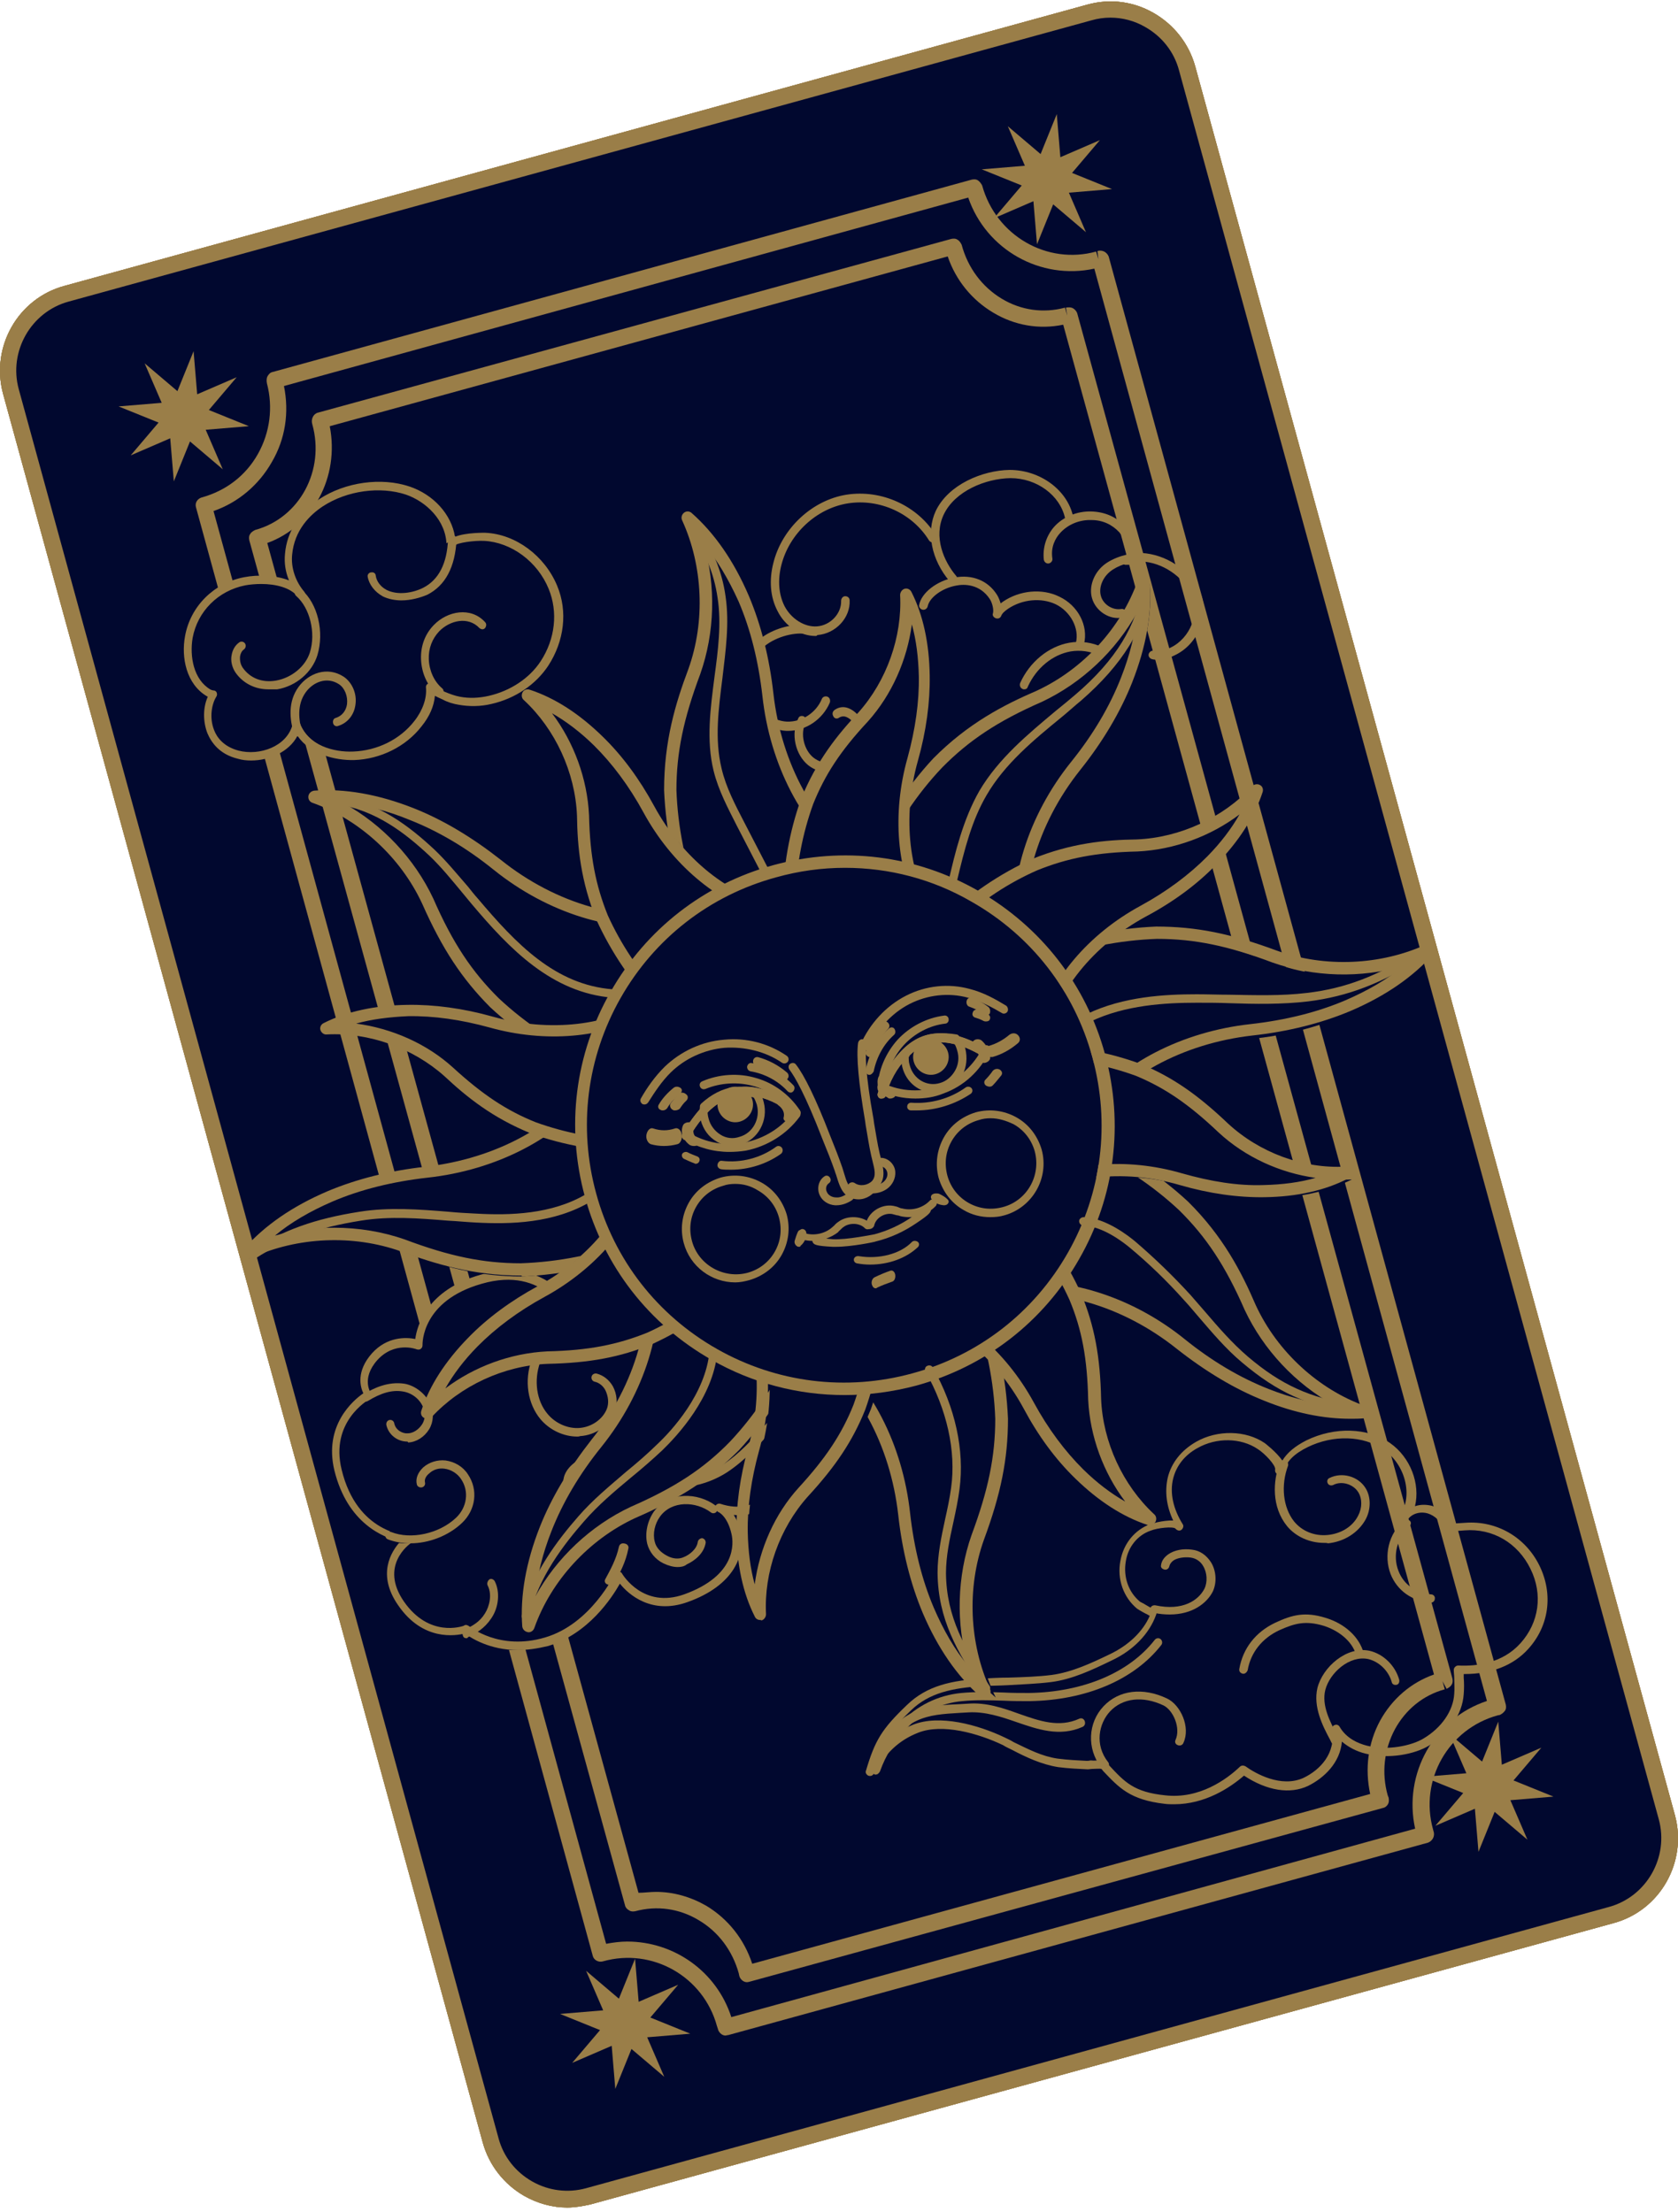 <?xml version="1.0" encoding="UTF-8"?> <svg xmlns="http://www.w3.org/2000/svg" width="283" height="373" viewBox="0 0 283 373" fill="none"><path d="M271.167 322.363L98.813 369.758C91.704 371.727 84.293 367.487 82.327 360.37L1.482 65.624C-0.485 58.507 3.751 51.087 10.859 49.118L183.213 1.723C190.322 -0.246 197.733 3.994 199.699 11.111L280.544 305.857C282.435 313.05 278.276 320.394 271.167 322.363Z" fill="#01082F"></path><path d="M95.665 372.24C93.168 372.24 90.669 371.559 88.398 370.271C84.992 368.301 82.494 365.119 81.434 361.331L0.515 66.387C-1.605 58.508 3.013 50.325 10.885 48.204L183.398 0.777C187.259 -0.284 191.195 0.246 194.601 2.216C198.008 4.186 200.506 7.368 201.565 11.156L282.485 306.1C284.605 313.979 279.987 322.161 272.115 324.283L99.602 371.71C98.239 372.013 96.952 372.24 95.665 372.24ZM187.259 2.974C186.199 2.974 185.139 3.125 184.079 3.428L11.566 50.856C5.208 52.598 1.423 59.265 3.164 65.629L84.084 360.573C84.916 363.679 86.96 366.255 89.761 367.846C92.562 369.437 95.817 369.816 98.845 368.983L271.358 321.555C277.717 319.813 281.501 313.146 279.76 306.782L198.84 11.838C198.008 8.732 195.964 6.156 193.163 4.565C191.346 3.504 189.303 2.974 187.259 2.974Z" fill="#9A7E48"></path><path d="M271.167 322.363L98.813 369.758C91.704 371.727 84.293 367.487 82.327 360.37L1.482 65.624C-0.485 58.507 3.751 51.087 10.859 49.118L183.213 1.723C190.322 -0.246 197.733 3.994 199.699 11.111L280.544 305.857C282.435 313.05 278.276 320.394 271.167 322.363Z" fill="#01082F"></path><path d="M95.665 372.24C93.168 372.24 90.669 371.559 88.398 370.271C84.992 368.301 82.494 365.119 81.434 361.331L0.515 66.387C-1.605 58.508 3.013 50.325 10.885 48.204L183.398 0.777C187.259 -0.284 191.195 0.246 194.601 2.216C198.008 4.186 200.506 7.368 201.565 11.156L282.485 306.1C284.605 313.979 279.987 322.161 272.115 324.283L99.602 371.71C98.239 372.013 96.952 372.24 95.665 372.24ZM187.259 2.974C186.199 2.974 185.139 3.125 184.079 3.428L11.566 50.856C5.208 52.598 1.423 59.265 3.164 65.629L84.084 360.573C84.916 363.679 86.96 366.255 89.761 367.846C92.562 369.437 95.817 369.816 98.845 368.983L271.358 321.555C277.717 319.813 281.501 313.146 279.76 306.782L198.84 11.838C198.008 8.732 195.964 6.156 193.163 4.565C191.346 3.504 189.303 2.974 187.259 2.974Z" fill="#9A7E48"></path><path d="M271.167 322.363L98.813 369.758C91.704 371.727 84.293 367.487 82.327 360.37L1.482 65.624C-0.485 58.507 3.751 51.087 10.859 49.118L183.213 1.723C190.322 -0.246 197.733 3.994 199.699 11.111L280.544 305.857C282.435 313.05 278.276 320.394 271.167 322.363Z" fill="#01082F"></path><path d="M95.665 372.24C93.168 372.24 90.669 371.559 88.398 370.271C84.992 368.301 82.494 365.119 81.434 361.331L0.515 66.387C-1.605 58.508 3.013 50.325 10.885 48.204L183.398 0.777C187.259 -0.284 191.195 0.246 194.601 2.216C198.008 4.186 200.506 7.368 201.565 11.156L282.485 306.1C284.605 313.979 279.987 322.161 272.115 324.283L99.602 371.71C98.239 372.013 96.952 372.24 95.665 372.24ZM187.259 2.974C186.199 2.974 185.139 3.125 184.079 3.428L11.566 50.856C5.208 52.598 1.423 59.265 3.164 65.629L84.084 360.573C84.916 363.679 86.96 366.255 89.761 367.846C92.562 369.437 95.817 369.816 98.845 368.983L271.358 321.555C277.717 319.813 281.501 313.146 279.76 306.782L198.84 11.838C198.008 8.732 195.964 6.156 193.163 4.565C191.346 3.504 189.303 2.974 187.259 2.974Z" fill="#9A7E48"></path><path d="M271.167 322.363L98.813 369.758C91.704 371.727 84.293 367.487 82.327 360.37L1.482 65.624C-0.485 58.507 3.751 51.087 10.859 49.118L183.213 1.723C190.322 -0.246 197.733 3.994 199.699 11.111L280.544 305.857C282.435 313.05 278.276 320.394 271.167 322.363Z" fill="#01082F"></path><path d="M95.665 372.24C93.168 372.24 90.669 371.559 88.398 370.271C84.992 368.301 82.494 365.119 81.434 361.331L0.515 66.387C-1.605 58.508 3.013 50.325 10.885 48.204L183.398 0.777C187.259 -0.284 191.195 0.246 194.601 2.216C198.008 4.186 200.506 7.368 201.565 11.156L282.485 306.1C284.605 313.979 279.987 322.161 272.115 324.283L99.602 371.71C98.239 372.013 96.952 372.24 95.665 372.24ZM187.259 2.974C186.199 2.974 185.139 3.125 184.079 3.428L11.566 50.856C5.208 52.598 1.423 59.265 3.164 65.629L84.084 360.573C84.916 363.679 86.96 366.255 89.761 367.846C92.562 369.437 95.817 369.816 98.845 368.983L271.358 321.555C277.717 319.813 281.501 313.146 279.76 306.782L198.84 11.838C198.008 8.732 195.964 6.156 193.163 4.565C191.346 3.504 189.303 2.974 187.259 2.974Z" fill="#9A7E48"></path><path d="M185.317 44.365C176.202 46.865 166.859 41.485 164.352 32.468C164.352 32.392 164.352 32.316 164.276 32.24L45.85 64.673C45.85 64.748 45.926 64.824 45.926 64.9C48.433 73.993 43.04 83.314 34 85.814C33.924 85.814 101.151 329.813 101.151 329.813C110.342 327.313 119.686 332.617 122.193 341.71C122.269 341.862 122.269 342.013 122.344 342.24L240.846 309.808C240.77 309.657 240.77 309.505 240.694 309.278C238.187 300.185 243.581 290.864 252.62 288.364C252.772 288.364 252.848 288.288 253 288.288L185.773 44.289C185.545 44.289 185.393 44.365 185.317 44.365Z" fill="#01082F"></path><path d="M122.356 343.24C122.129 343.24 121.902 343.165 121.675 343.013C121.372 342.786 121.145 342.482 121.069 342.103L120.918 341.648C118.648 333.307 110.021 328.378 101.696 330.728C100.94 330.956 100.107 330.501 99.956 329.743L33.059 85.567C32.832 84.808 33.286 84.126 33.967 83.898C38.129 82.761 41.459 80.183 43.502 76.543C45.545 72.903 46.075 68.656 45.016 64.637C44.94 64.258 44.94 63.803 45.091 63.5C45.243 63.197 45.545 62.817 45.924 62.742L163.901 30.286C164.28 30.21 164.658 30.21 164.961 30.438C165.264 30.665 165.491 30.968 165.642 31.272C167.988 39.765 176.615 44.694 184.863 42.419L185.242 43.708L185.09 42.343C185.469 42.191 185.923 42.267 186.225 42.419C186.528 42.571 186.831 42.874 186.982 43.253L253.955 287.429C254.03 287.808 254.03 288.187 253.803 288.49C253.576 288.794 253.274 289.021 252.971 289.173L252.593 289.249C244.268 291.524 239.349 300.168 241.695 308.51L241.771 308.813C241.922 309.192 241.847 309.647 241.695 309.951C241.544 310.254 241.241 310.557 240.863 310.709L122.81 343.165C122.583 343.165 122.507 343.24 122.356 343.24ZM105.783 327.392C113.653 327.392 120.842 332.397 123.34 340.131L238.668 308.358C236.625 299.107 241.847 289.78 250.776 286.822L184.561 45.3C175.48 47.272 166.323 42.115 163.296 33.319L47.891 65.092C48.799 69.566 48.118 74.04 45.848 77.908C43.654 81.775 40.172 84.733 36.01 86.173L102.226 327.771C103.437 327.543 104.648 327.392 105.783 327.392Z" fill="#9A7E48"></path><path d="M179.412 52.823C171.236 55.094 162.682 49.946 160.335 41.392C160.335 41.316 160.335 41.24 160.26 41.24L53.522 70.537C53.522 70.613 53.598 70.689 53.598 70.689C55.945 79.243 51.176 88.025 43 90.22C42.924 90.22 106.134 320.355 106.134 320.355C114.385 318.084 122.939 323.232 125.286 331.786C125.362 331.938 125.362 332.089 125.438 332.24L232.175 302.944C232.099 302.792 232.099 302.641 232.023 302.489C229.677 293.935 234.446 285.154 242.622 282.958C242.773 282.958 242.849 282.883 243 282.883L179.79 52.747C179.639 52.747 179.488 52.747 179.412 52.823Z" fill="#01082F"></path><path d="M125.953 334.24C125.726 334.24 125.498 334.165 125.271 334.013C124.968 333.786 124.74 333.483 124.664 333.104L124.589 332.726C123.528 328.939 121.178 325.757 117.843 323.788C114.583 321.819 110.794 321.289 107.155 322.273C106.776 322.349 106.397 322.349 106.094 322.122C105.791 321.97 105.488 321.667 105.412 321.289L42.045 91.109C41.969 90.73 41.969 90.351 42.197 90.048C42.349 89.745 42.728 89.518 43.031 89.367C50.535 87.322 54.855 79.293 52.657 71.492C52.43 70.734 52.809 69.825 53.566 69.598L160.441 40.286C160.82 40.21 161.199 40.21 161.502 40.437C161.805 40.589 162.032 40.968 162.184 41.27C163.245 45.209 165.671 48.39 168.93 50.359C172.189 52.329 175.979 52.859 179.617 51.874L179.996 53.238L179.769 51.874C180.148 51.799 180.603 51.798 180.906 51.95C181.209 52.102 181.512 52.404 181.664 52.783L244.955 283.039C245.03 283.418 245.03 283.796 244.803 284.099C244.651 284.402 244.273 284.629 243.969 284.781L243.287 283.493L243.666 284.857C240.028 285.841 237.072 288.265 235.253 291.598C233.434 295.006 232.979 298.945 234.04 302.732L234.191 303.111C234.267 303.489 234.267 303.868 234.116 304.171C233.964 304.474 233.661 304.777 233.282 304.853L126.408 334.165C126.18 334.24 126.029 334.24 125.953 334.24ZM110.642 319.016C113.598 319.016 116.478 319.849 119.131 321.364C122.769 323.561 125.498 326.969 126.863 331.135L231.084 302.505C230.174 298.263 230.705 293.946 232.751 290.159C234.798 286.447 237.981 283.721 241.847 282.357L179.314 54.752C175.297 55.586 171.128 54.904 167.49 52.707C163.927 50.587 161.199 47.254 159.834 43.24L55.613 71.87C57.281 80.429 52.809 88.761 45.077 91.563L107.686 319.168C108.595 319.168 109.657 319.016 110.642 319.016Z" fill="#9A7E48"></path><path d="M187.544 31.885L180.803 29.159L185.499 23.632L178.834 26.509L178.228 19.241L175.501 25.979L169.972 21.285L172.85 27.948L165.579 28.554L172.32 31.279L167.624 36.807L174.289 33.929L174.895 41.198L177.622 34.459L183.151 39.154L180.273 32.491L187.544 31.885ZM41.966 71.863L35.224 69.138L39.92 63.61L33.255 66.487L32.649 59.219L29.922 65.957L24.393 61.263L27.271 67.926L20 68.532L26.741 71.257L22.045 76.785L28.71 73.908L29.317 81.176L32.043 74.438L37.572 79.132L34.694 72.469L41.966 71.863ZM262 302.949L255.259 300.223L259.955 294.696L253.29 297.573L252.684 290.305L249.957 297.043L244.428 292.349L247.306 299.012L240.034 299.618L246.776 302.344L242.079 307.871L248.745 304.994L249.351 312.262L252.078 305.524L257.607 310.218L254.729 303.555L262 302.949ZM116.421 342.927L109.68 340.202L114.376 334.674L107.711 337.552L107.105 330.283L104.378 337.022L98.849 332.327L101.727 338.99L94.456 339.596L101.197 342.322L96.501 347.849L103.166 344.972L103.772 352.24L106.499 345.502L112.028 350.196L109.15 343.533L116.421 342.927Z" fill="#9A7E48"></path><path d="M137.546 107.24C134.974 107.24 132.403 105.621 131.117 103C129.907 100.687 129.68 97.834 130.436 94.905C131.873 89.122 136.941 84.342 142.764 83.417C148.664 82.492 154.79 85.267 157.891 90.356C158.118 90.741 157.966 91.127 157.664 91.358C157.286 91.589 156.908 91.435 156.681 91.127C153.882 86.578 148.361 84.034 142.991 84.882C137.697 85.73 133.159 89.97 131.798 95.213C131.117 97.834 131.344 100.302 132.327 102.229C133.462 104.388 135.731 105.776 137.773 105.621C140.042 105.467 141.932 103.463 141.857 101.304C141.857 100.918 142.159 100.533 142.538 100.533C142.991 100.533 143.294 100.841 143.294 101.227C143.445 104.157 140.949 106.855 137.848 107.086C137.773 107.24 137.621 107.24 137.546 107.24Z" fill="#9A7E48"></path><path d="M132.924 123.24C132.85 123.24 132.7 123.24 132.625 123.24C129.639 123.085 126.802 120.985 125.607 118.029C124.487 115.15 124.935 111.728 126.802 109.16C128.37 106.982 131.356 105.738 133.895 105.427C134.119 105.271 134.343 105.193 134.567 105.271C134.642 105.271 134.791 105.271 134.865 105.271C135.388 105.349 135.612 105.349 135.836 105.504C136.06 105.738 136.135 106.049 135.985 106.36C135.836 106.671 135.612 106.827 135.314 106.827C135.239 106.827 135.09 106.827 135.015 106.827C132.626 106.827 129.415 107.994 127.922 110.016C126.354 112.117 125.98 114.995 126.951 117.406C127.922 119.818 130.236 121.529 132.7 121.685C135.239 121.762 137.628 120.207 138.599 117.873C138.748 117.484 139.196 117.328 139.569 117.484C139.943 117.64 140.092 118.106 139.943 118.495C138.748 121.296 135.911 123.24 132.924 123.24Z" fill="#9A7E48"></path><path d="M160.686 98.24C160.46 98.24 160.309 98.168 160.158 98.022C157.064 94.382 156.159 89.723 157.819 86.156C159.932 81.716 165.667 79.313 170.27 79.24C175.401 79.24 180.005 82.589 180.986 87.103C181.061 87.466 180.834 87.831 180.457 87.903C180.08 87.976 179.703 87.758 179.627 87.394C178.797 83.535 174.873 80.624 170.421 80.624C166.195 80.696 161.064 82.808 159.177 86.739C157.366 90.524 159.177 94.673 161.29 97.148C161.517 97.44 161.516 97.876 161.215 98.168C160.988 98.168 160.837 98.24 160.686 98.24Z" fill="#9A7E48"></path><path d="M139.863 130.24C138.556 130.24 137.321 129.837 136.303 129.031C134.124 127.257 133.325 123.708 134.632 121.128C134.778 120.724 135.214 120.644 135.577 120.805C135.94 121.047 136.013 121.45 135.868 121.853C134.923 123.708 135.577 126.45 137.175 127.74C138.992 129.192 141.898 128.95 143.423 127.095C144.368 126.047 145.022 124.192 144.368 122.579C144.005 121.773 143.351 121.128 142.697 120.886C142.261 120.724 141.825 120.805 141.462 121.047C141.099 121.289 140.663 121.128 140.517 120.724C140.299 120.321 140.445 119.918 140.808 119.676C141.534 119.192 142.334 119.111 143.133 119.434C144.15 119.837 145.094 120.805 145.603 122.015C146.547 124.273 145.676 126.773 144.368 128.224C143.205 129.595 141.534 130.24 139.863 130.24Z" fill="#9A7E48"></path><path d="M190.212 95.24C190.06 95.24 189.909 95.24 189.757 95.24C189.378 95.164 189.075 94.783 189.151 94.402C189.227 94.021 189.606 93.716 189.984 93.792C190.363 93.868 190.515 93.792 190.515 93.792C190.893 93.335 189.606 90.743 188.772 89.751C187.56 88.455 185.97 87.693 184.076 87.693C182.031 87.617 180.061 88.455 178.774 89.904C178.016 90.743 177.183 92.191 177.486 94.173C177.562 94.554 177.259 94.936 176.88 95.012C176.501 95.088 176.123 94.783 176.047 94.402C175.82 92.42 176.426 90.438 177.713 88.913C179.228 87.159 181.652 86.168 184.076 86.245C186.349 86.321 188.318 87.159 189.833 88.837C190.212 89.218 192.711 92.801 191.802 94.478C191.575 94.707 191.121 95.24 190.212 95.24Z" fill="#9A7E48"></path><path d="M195.221 111.24C194.905 111.24 194.668 111.24 194.353 111.165C193.958 111.089 193.642 110.711 193.721 110.333C193.8 109.955 194.195 109.653 194.589 109.728C195.694 109.879 196.72 109.577 197.43 109.199C200.744 107.611 202.4 103.377 200.98 100.277C199.481 97.177 196.009 94.833 192.538 94.682C190.723 94.606 188.435 95.362 187.172 96.421C185.91 97.479 185.279 99.143 185.673 100.504C186.068 101.94 187.646 102.923 189.066 102.697C189.461 102.621 189.855 102.848 189.934 103.301C190.013 103.679 189.776 104.058 189.303 104.133C187.172 104.587 184.805 103.075 184.174 100.882C183.622 98.992 184.411 96.723 186.147 95.287C187.725 94.001 190.486 93.17 192.538 93.245C196.641 93.472 200.507 96.043 202.322 99.672C204.136 103.528 202.164 108.594 198.14 110.484C197.114 111.014 196.167 111.24 195.221 111.24Z" fill="#9A7E48"></path><path d="M182.14 109.24C182.064 109.24 182.063 109.24 181.987 109.24C181.608 109.169 181.38 108.812 181.456 108.384C182.063 105.957 180.544 103.102 178.036 101.888C175.605 100.746 172.413 101.032 169.982 102.673C169.374 103.102 168.994 103.459 168.842 103.887C168.69 104.244 168.31 104.386 167.93 104.244C167.55 104.101 167.322 103.744 167.474 103.387C167.626 102.745 167.322 101.603 166.942 101.032C165.27 98.462 162.611 98.462 161.243 98.747C158.887 99.176 156.76 100.746 156.456 102.245C156.38 102.602 156 102.887 155.62 102.816C155.24 102.745 154.936 102.388 155.012 102.031C155.392 99.961 157.975 97.962 160.939 97.391C163.978 96.82 166.638 97.891 168.158 100.318C168.386 100.675 168.614 101.246 168.766 101.745C168.842 101.674 168.994 101.603 169.146 101.46C171.957 99.532 175.757 99.175 178.644 100.603C181.836 102.102 183.583 105.529 182.823 108.598C182.747 109.026 182.444 109.24 182.14 109.24Z" fill="#9A7E48"></path><path d="M172.743 116.24C172.666 116.24 172.514 116.24 172.438 116.163C172.058 116.009 171.906 115.547 172.058 115.162C173.655 111.617 176.848 108.998 180.346 108.381C184.224 107.688 188.254 109.614 189.927 112.927C190.079 113.313 190.003 113.775 189.622 113.929C189.242 114.083 188.786 114.006 188.634 113.621C187.265 110.847 183.844 109.306 180.574 109.845C177.533 110.385 174.796 112.619 173.351 115.778C173.275 116.086 173.047 116.24 172.743 116.24Z" fill="#9A7E48"></path><path d="M73.339 115.558C73.566 117.766 72.581 119.973 71.217 121.724C68.64 124.997 64.471 127.053 60.303 127.129C56.968 127.205 52.193 125.987 50.601 122.029C49.54 126.139 44.462 127.966 40.597 126.977C34.988 125.606 34.609 119.517 36.352 116.776C36.049 116.776 35.822 116.624 35.594 116.472C32.411 114.645 31.577 110.382 32.184 106.956C33.017 102.084 36.883 98.43 41.658 97.517C44.614 96.908 49.161 97.136 51.435 99.648C49.767 97.821 48.934 95.309 49.161 92.873C49.995 83.662 61.591 79.399 69.398 81.987C73.339 83.281 76.75 86.935 76.75 91.35C76.75 89.98 81.6 89.828 82.434 89.904C87.512 90.132 92.059 93.787 94.03 98.506C95.773 102.769 95.091 107.641 92.59 111.447C90.544 114.645 87.057 116.776 83.419 117.613C81.676 117.994 79.933 118.07 78.19 117.766C77.28 117.613 76.371 117.309 75.537 116.928C75.234 116.852 73.415 116.015 73.339 115.558Z" fill="#01082F"></path><path d="M42.346 128.24C41.593 128.24 40.841 128.165 40.089 127.937C37.003 127.18 35.649 125.211 34.971 123.62C34.219 121.651 34.219 119.303 35.047 117.485C34.971 117.485 34.971 117.409 34.896 117.409C31.435 115.364 30.532 110.895 31.209 107.26C32.112 102.261 36.025 98.322 41.142 97.337C43.475 96.883 46.41 96.959 48.742 97.868C48.14 96.428 47.914 94.914 48.065 93.399C48.366 89.687 50.473 86.43 53.859 84.158C58.224 81.28 64.319 80.447 69.06 82.037C73.123 83.401 76.133 86.733 76.735 90.52C78.541 89.763 81.853 89.839 81.853 89.839C86.969 90.066 91.861 93.702 93.968 98.776C95.774 103.094 95.172 108.093 92.463 112.259C90.356 115.44 86.894 117.788 82.906 118.697C81.025 119.151 79.143 119.151 77.413 118.848C76.434 118.697 75.456 118.394 74.628 117.939C74.102 117.712 73.65 117.485 73.349 117.333C73.199 119.076 72.446 120.818 71.092 122.484C68.458 125.892 64.168 128.013 59.729 128.165C56.493 128.24 52.279 127.18 50.172 124.075C48.742 126.801 45.431 128.24 42.346 128.24ZM44.077 98.474C43.174 98.474 42.196 98.549 41.368 98.701C36.777 99.61 33.316 103.094 32.488 107.563C31.961 110.668 32.639 114.607 35.498 116.273C35.649 116.349 35.874 116.425 36.025 116.425C36.251 116.425 36.477 116.576 36.552 116.803C36.627 117.031 36.627 117.258 36.476 117.485C35.724 118.697 35.272 120.969 36.1 123.09C36.552 124.302 37.681 125.892 40.239 126.574C43.776 127.483 48.366 125.892 49.344 122.181C49.42 121.878 49.645 121.651 49.946 121.651C50.172 121.651 50.548 121.802 50.624 122.105C51.978 125.665 56.267 126.877 59.578 126.726C63.642 126.574 67.48 124.681 69.888 121.575C71.317 119.757 71.995 117.712 71.844 115.97C71.769 115.591 72.07 115.213 72.446 115.213C72.747 115.137 73.048 115.364 73.199 115.667C73.349 115.819 73.725 116.046 75.005 116.652C75.908 117.031 76.736 117.333 77.563 117.485C79.144 117.788 80.799 117.712 82.454 117.333C86.067 116.5 89.302 114.38 91.183 111.501C93.667 107.714 94.118 103.17 92.538 99.307C90.657 94.686 86.217 91.429 81.627 91.202C80.046 91.126 77.036 91.505 76.66 92.035C76.66 92.414 76.359 92.717 75.983 92.717C75.607 92.717 75.306 92.414 75.306 92.035C75.306 87.718 71.769 84.537 68.458 83.401C64.093 81.962 58.525 82.719 54.461 85.37C52.279 86.809 49.645 89.384 49.269 93.55C49.043 95.747 49.871 98.095 51.301 99.761C51.526 100.064 51.527 100.519 51.226 100.746C50.925 100.973 50.473 100.973 50.247 100.67C49.043 99.079 46.485 98.474 44.077 98.474Z" fill="#9A7E48"></path><path d="M41.01 108.873C39.778 109.692 39.701 111.627 40.625 112.818C44.09 117.357 52.02 114.976 53.56 110.138C54.638 106.864 53.714 102.548 51.019 100.24L41.01 108.873Z" fill="#01082F"></path><path d="M45.257 116.24C43.022 116.24 41.011 115.232 39.745 113.448C39.149 112.594 38.851 111.431 39.074 110.422C39.223 109.569 39.67 108.793 40.341 108.328C40.639 108.095 41.086 108.173 41.309 108.483C41.533 108.793 41.458 109.259 41.16 109.491C40.713 109.802 40.564 110.267 40.49 110.655C40.415 111.353 40.564 112.051 40.937 112.594C42.203 114.379 44.214 115.154 46.524 114.767C49.206 114.301 51.515 112.362 52.26 110.034C53.303 106.699 52.26 102.509 49.95 100.492C49.653 100.26 49.653 99.794 49.876 99.484C50.1 99.174 50.547 99.174 50.844 99.406C53.601 101.811 54.718 106.543 53.526 110.5C52.632 113.37 49.95 115.697 46.747 116.24C46.226 116.24 45.779 116.24 45.257 116.24Z" fill="#9A7E48"></path><path d="M63 97.74C63.218 98.949 64.017 100.082 65.106 100.611C67.067 101.669 69.754 101.291 71.642 100.233C74.693 98.571 75.855 95.019 76 91.24L63 97.74Z" fill="#01082F"></path><path d="M67.689 101.24C66.629 101.24 65.494 101.019 64.585 100.576C63.223 99.838 62.239 98.583 62.012 97.254C61.936 96.885 62.239 96.516 62.617 96.516C63.072 96.442 63.374 96.737 63.374 97.106C63.526 98.066 64.207 98.952 65.191 99.469C67.083 100.428 69.657 99.986 71.398 99.1C73.972 97.771 75.41 95.039 75.562 90.905C75.562 90.536 75.94 90.24 76.319 90.24C76.697 90.24 77 90.61 77 90.979C76.773 95.63 75.108 98.73 72.08 100.281C70.868 100.798 69.279 101.24 67.689 101.24Z" fill="#9A7E48"></path><path d="M73.557 116.24C70.443 113.644 70.063 108.895 73.025 106.076C75.152 104.073 78.797 103.405 81 105.631L73.557 116.24Z" fill="#01082F"></path><path d="M74.143 117.24C73.997 117.24 73.851 117.163 73.705 117.085C72.027 115.611 71.078 113.437 71.005 111.109C70.932 108.858 71.734 106.84 73.194 105.365C75.457 103.036 79.399 102.26 81.807 104.899C82.099 105.21 82.026 105.598 81.807 105.908C81.516 106.219 81.15 106.141 80.859 105.908C78.961 103.89 75.895 104.589 74.07 106.452C72.903 107.693 72.246 109.323 72.319 111.186C72.391 113.049 73.194 114.912 74.581 116.076C74.873 116.309 74.873 116.775 74.654 117.085C74.508 117.163 74.289 117.24 74.143 117.24Z" fill="#9A7E48"></path><path d="M49.447 122.24C48.855 119.977 48.633 117.488 50.188 115.375C51.669 113.414 54.261 112.509 56.409 113.942C58.631 115.451 58.631 119.676 55.742 120.581L49.447 122.24Z" fill="#01082F"></path><path d="M50.223 124.161C49.909 124.161 49.596 123.922 49.518 123.603C48.891 121.291 48.499 118.342 50.379 115.791C52.024 113.559 55.157 112.284 57.977 114.117C59.387 115.074 60.249 116.987 59.936 118.9C59.701 120.574 58.604 121.929 57.038 122.407C56.646 122.567 56.254 122.327 56.176 121.929C56.097 121.53 56.254 121.132 56.646 121.052C57.664 120.733 58.369 119.856 58.526 118.74C58.682 117.385 58.134 116.03 57.194 115.393C55.157 114.038 52.808 114.994 51.554 116.748C50.066 118.82 50.379 121.371 50.928 123.364C51.006 123.762 50.771 124.161 50.379 124.24C50.301 124.161 50.223 124.161 50.223 124.161Z" fill="#9A7E48"></path><path d="M168 230.659C165.498 233.25 160.039 233.859 156.02 232.716C152.381 231.649 149.272 229.211 145.709 227.915C140.705 226.086 135.549 226.925 130.924 229.363C126.829 231.573 122.053 237.212 116.973 234.926C115.759 234.393 114.774 233.326 114.243 232.03C114.243 232.03 113.409 223.419 107.571 220.981C107.267 220.828 106.964 220.752 106.661 220.6C103.021 219.304 98.927 219.914 95.743 222.2C95.743 222.2 91.724 212.598 80.351 215.951C69.584 219.075 69.888 227.077 69.888 227.077C69.888 227.077 65.793 225.477 62.533 229.134C59.273 232.792 61.471 235.688 61.471 235.688C61.471 235.688 54.269 239.651 56.392 248.414C59.197 259.921 68.295 260.15 68.295 260.15C68.295 260.15 62.381 264.265 67.006 270.971C71.632 277.677 77.773 275.391 77.773 275.391C77.773 275.391 83.081 279.963 91.269 277.524C99.458 275.086 103.476 266.322 103.476 266.322C103.476 266.322 107.192 272.876 114.698 270.133C122.204 267.389 123.872 262.588 123.114 259.007C122.356 255.425 120.385 254.739 120.385 254.739C131.985 258.626 134.184 240.718 143.055 237.517C147.225 235.993 151.774 237.593 156.096 237.06C160.645 236.45 164.967 234.24 168 230.659Z" fill="#01082F"></path><path d="M87.33 278.24C82.606 278.24 79.407 276.197 78.416 275.44C76.892 275.818 71.331 276.802 67.141 270.671C63.56 265.524 65.922 261.664 67.522 259.923C64.703 259.317 58.608 256.895 56.399 247.963C54.57 240.394 59.523 236.155 61.275 234.944C60.741 233.809 60.056 231.235 62.722 228.208C65.312 225.331 68.512 225.483 70.036 225.785C70.341 223.515 72.017 217.535 81.006 214.961C90.987 212.085 95.71 218.594 96.929 220.865C100.205 218.897 104.242 218.443 107.823 219.654C108.128 219.73 108.433 219.881 108.814 220.033C114.756 222.455 115.822 230.403 115.975 231.462C116.432 232.522 117.27 233.355 118.26 233.809C121.689 235.323 124.965 232.976 128.164 230.63C129.383 229.721 130.526 228.964 131.669 228.359C136.926 225.558 142.258 225.028 147.134 226.845C148.81 227.451 150.334 228.283 151.781 229.116C153.686 230.1 155.438 231.084 157.419 231.614C161.076 232.673 166.333 232.219 168.77 229.797C168.999 229.494 169.456 229.494 169.761 229.797C170.066 230.024 170.066 230.478 169.837 230.781C166.79 234.414 162.371 236.761 157.419 237.366C155.591 237.593 153.686 237.442 151.858 237.366C149.267 237.139 146.829 236.988 144.468 237.821C141.039 239.032 138.601 242.665 136.164 246.222C132.888 251.067 129.612 255.987 123.746 255.457C124.203 256.138 124.584 257.046 124.888 258.333C125.727 262.194 123.822 267.341 115.975 270.141C109.88 272.336 105.995 268.855 104.547 267.038C103.176 269.46 99.214 275.516 92.434 277.559C90.529 278.013 88.853 278.24 87.33 278.24ZM78.569 274.002C78.721 274.002 78.873 274.077 79.025 274.153C79.254 274.304 84.206 278.392 91.901 276.121C99.671 273.85 103.633 265.448 103.709 265.373C103.785 265.146 104.09 264.994 104.319 264.994C104.547 264.994 104.852 265.146 104.928 265.373C105.08 265.6 108.509 271.277 115.365 268.855C124.203 265.675 123.746 260.226 123.365 258.636C122.679 255.608 121.155 254.927 121.079 254.927C120.698 254.776 120.546 254.397 120.622 254.019C120.774 253.64 121.155 253.489 121.46 253.565C127.86 255.684 131.212 250.688 134.792 245.465C137.306 241.757 139.897 237.896 143.782 236.534C146.372 235.625 149.115 235.777 151.705 236.004C153.457 236.155 155.286 236.307 157.038 236.08C159.857 235.701 162.523 234.717 164.809 233.279C162.219 233.809 159.247 233.733 156.962 233.052C154.829 232.446 152.924 231.462 151.096 230.403C149.648 229.646 148.125 228.813 146.601 228.283C140.963 226.239 135.707 227.905 132.278 229.721C131.212 230.251 130.145 231.084 128.926 231.916C125.574 234.339 121.765 237.139 117.575 235.247C116.203 234.641 115.061 233.43 114.527 231.992C114.527 231.916 114.451 231.841 114.451 231.841C114.451 231.765 113.613 223.666 108.128 221.471C107.823 221.319 107.518 221.244 107.214 221.168C103.785 219.957 99.9 220.563 96.929 222.606C96.776 222.758 96.548 222.758 96.319 222.682C96.091 222.606 95.938 222.455 95.862 222.303C95.71 221.925 91.901 213.372 81.235 216.475C71.103 219.351 71.255 226.542 71.255 226.845C71.255 227.072 71.179 227.299 70.95 227.451C70.798 227.602 70.493 227.602 70.264 227.526C70.112 227.451 66.531 226.164 63.636 229.343C60.818 232.522 62.57 234.944 62.57 234.944C62.722 235.096 62.722 235.323 62.722 235.474C62.646 235.701 62.57 235.852 62.341 235.928C62.036 236.08 55.637 239.789 57.618 247.812C60.208 258.56 68.588 258.939 68.969 258.939C69.274 258.939 69.502 259.166 69.579 259.469C69.655 259.771 69.579 260.074 69.274 260.226C69.046 260.377 63.941 264.01 68.131 270.066C72.398 276.197 77.959 274.229 78.188 274.153C78.416 274.002 78.492 274.002 78.569 274.002Z" fill="#9A7E48"></path><path d="M113.957 227.24C115.915 230.114 115.034 233.972 112 236.24C112.098 236.165 112.098 236.165 112.196 236.089L113.957 227.24Z" fill="#01082F"></path><path d="M111.755 237.24C111.507 237.24 111.342 237.16 111.177 236.999C110.929 236.678 110.929 236.275 111.259 236.034C113.573 233.863 114.234 230.083 112.747 227.269C112.581 226.866 112.664 226.464 113.077 226.304C113.49 226.143 113.904 226.304 114.069 226.625C115.722 229.842 115.143 234.104 112.581 236.758C112.499 236.838 112.499 236.919 112.334 236.999L112.168 237.16C112.086 237.24 111.92 237.24 111.755 237.24Z" fill="#9A7E48"></path><path d="M96.713 222.24C93.993 224.02 91.65 226.468 90.593 229.509C89.535 232.55 89.837 236.184 91.953 238.631C93.388 240.263 95.504 241.376 97.695 241.227C99.886 241.079 102.002 239.67 102.757 237.667C103.513 235.591 102.455 232.846 100.264 232.327L96.713 222.24Z" fill="#01082F"></path><path d="M97.346 242.24C95.081 242.24 92.739 241.17 91.177 239.336C88.99 236.737 88.366 232.763 89.693 229.247C91.021 225.501 94.066 222.902 96.331 221.374C96.643 221.144 97.112 221.221 97.346 221.527C97.58 221.832 97.502 222.291 97.19 222.52C95.081 223.896 92.348 226.266 91.099 229.705C90.006 232.763 90.474 236.202 92.348 238.419C93.676 240.024 95.784 240.941 97.737 240.788C99.767 240.635 101.641 239.336 102.344 237.578C102.734 236.584 102.578 235.438 102.11 234.444C101.719 233.68 101.016 233.145 100.313 232.992C99.923 232.915 99.689 232.533 99.767 232.151C99.845 231.769 100.235 231.54 100.626 231.616C101.797 231.922 102.734 232.686 103.359 233.756C104.062 235.056 104.218 236.661 103.671 238.037C102.812 240.33 100.47 242.011 97.815 242.164C97.658 242.24 97.502 242.24 97.346 242.24Z" fill="#9A7E48"></path><path d="M62 235.902C64.049 234.81 66.25 234.01 68.603 234.301C71.563 234.738 74.144 237.868 72.474 240.489C71.791 241.508 70.652 242.236 69.438 242.236C68.072 242.309 66.706 241.435 66.326 240.125L62 235.902Z" fill="#01082F"></path><path d="M68.7 243.085C67.004 243.085 65.53 241.923 65.161 240.296C65.087 239.908 65.309 239.521 65.677 239.443C66.046 239.366 66.414 239.598 66.488 239.986C66.709 241.148 67.889 241.768 68.773 241.691C69.658 241.691 70.617 241.071 71.206 240.141C71.87 239.056 71.648 237.971 71.354 237.273C70.764 235.878 69.437 234.871 67.962 234.638C66.119 234.328 64.276 234.871 61.991 236.266C61.696 236.421 61.254 236.343 61.106 236.033C60.885 235.723 61.033 235.258 61.328 235.103C63.097 234.018 65.456 232.933 68.184 233.321C70.027 233.631 71.796 235.026 72.607 236.808C73.197 238.203 73.123 239.753 72.386 240.993C71.575 242.31 70.248 243.163 68.847 243.24C68.773 243.085 68.7 243.085 68.7 243.085Z" fill="#9A7E48"></path><path d="M70.079 250.525C69.858 249.695 70.299 248.864 70.888 248.261C72.802 246.449 75.746 247.204 77.071 249.317C78.616 251.808 78.174 254.903 76.187 256.941C73.464 259.733 68.606 261.168 65 259.583L70.079 250.525Z" fill="#01082F"></path><path d="M69.218 260.24C67.909 260.24 66.599 260.021 65.444 259.582C65.059 259.436 64.905 259.07 65.059 258.704C65.213 258.338 65.598 258.192 65.983 258.338C69.295 259.655 74.069 258.631 76.919 255.924C78.767 254.169 79.152 251.462 77.766 249.414C77.15 248.463 76.072 247.804 74.994 247.658C73.992 247.512 73.068 247.804 72.375 248.463C71.913 248.829 71.528 249.414 71.682 249.999C71.759 250.365 71.528 250.731 71.143 250.804C70.758 250.877 70.373 250.657 70.296 250.292C70.065 249.341 70.45 248.317 71.374 247.439C72.375 246.561 73.761 246.122 75.148 246.268C76.688 246.488 78.074 247.292 78.921 248.609C80.692 251.243 80.23 254.608 77.92 256.802C75.61 258.997 72.298 260.24 69.218 260.24Z" fill="#9A7E48"></path><path d="M121 254.835C118.092 252.618 113.501 252.539 111.205 255.706C110.211 257.131 109.752 259.031 110.134 260.772C110.746 263.227 113.807 264.968 116.103 263.939C117.404 263.385 118.781 262.197 119.011 260.693L121 254.835Z" fill="#01082F"></path><path d="M114.28 264.24C113.539 264.24 112.725 264.012 111.91 263.632C110.503 262.947 109.541 261.731 109.17 260.362C108.726 258.612 109.17 256.483 110.281 254.886C112.799 251.463 117.686 251.615 120.723 253.897C121.019 254.125 121.093 254.581 120.871 254.886C120.649 255.19 120.204 255.266 119.908 255.038C117.39 253.136 113.317 252.984 111.318 255.722C110.429 256.939 110.059 258.612 110.429 259.981C110.651 260.97 111.466 261.807 112.503 262.339C113.465 262.871 114.502 262.948 115.317 262.567C116.279 262.187 117.538 261.198 117.687 259.981C117.761 259.601 118.131 259.373 118.427 259.373C118.797 259.449 119.019 259.753 119.019 260.133C118.723 261.959 117.168 263.176 115.835 263.784C115.391 264.164 114.798 264.24 114.28 264.24Z" fill="#9A7E48"></path><path d="M107.397 237.957C107.781 239.713 109.389 240.934 110.998 241.621C114.446 243.072 118.429 242.843 121.953 241.621C125.477 240.4 128.542 238.11 131.223 235.514C132.066 234.674 132.832 233.835 133.828 233.224C137.045 230.934 141.489 230.934 145.396 231.697C149.303 232.537 153.057 233.987 157.041 234.293C160.412 234.598 163.936 233.987 167 232.613C162.174 235.361 156.887 236.125 151.448 235.056C149.533 234.674 147.694 234.064 145.856 233.758C143.634 233.453 141.412 233.606 139.267 234.14C137.965 234.522 136.739 234.98 135.667 235.743C134.288 236.659 133.139 237.804 132.066 239.026C129.078 242.309 126.397 245.897 122.719 248.34C119.042 250.782 113.986 251.775 110.232 249.561C109.313 249.027 108.47 248.263 107.474 247.652C104.946 246.126 101.575 245.897 98.894 247.118C97.209 247.881 95.676 249.485 96.059 251.24L107.397 237.957Z" fill="#01082F"></path><path d="M95.775 251.166C95.472 251.166 95.169 250.944 95.093 250.648C94.563 248.502 96.382 246.652 98.276 245.838C101.155 244.58 104.717 244.802 107.445 246.43C107.899 246.726 108.354 247.022 108.809 247.318C109.263 247.614 109.718 247.984 110.172 248.206C114.037 250.426 118.811 248.946 121.842 247.022C124.721 245.172 126.994 242.582 129.267 240.066C129.874 239.4 130.404 238.808 131.01 238.142C131.995 237.032 133.208 235.774 134.723 234.812C135.784 234.146 137.072 233.554 138.512 233.184C140.709 232.592 143.058 232.444 145.331 232.74C146.468 232.888 147.604 233.184 148.665 233.48C149.423 233.702 150.181 233.85 150.863 233.998C152.151 234.294 153.515 234.442 154.803 234.442C152.757 234.146 150.787 233.628 148.893 233.11C147.529 232.74 146.089 232.37 144.649 232.074C141.467 231.408 136.996 231.186 133.814 233.406C133.056 233.924 132.45 234.516 131.768 235.182L131.313 235.626C128.207 238.586 125.1 240.51 121.917 241.694C117.977 243.1 113.961 243.1 110.627 241.694C109.339 241.176 107.141 239.992 106.611 237.698C106.535 237.328 106.762 236.958 107.141 236.884C107.52 236.81 107.899 237.032 107.975 237.402C108.354 239.104 110.324 240.066 111.157 240.436C114.188 241.694 117.901 241.62 121.463 240.436C124.494 239.4 127.373 237.476 130.404 234.664L130.859 234.22C131.54 233.554 132.223 232.888 133.056 232.296C135.935 230.298 140.027 229.706 145.028 230.742C146.468 231.038 147.983 231.408 149.347 231.778C151.696 232.37 154.045 233.036 156.47 233.258C159.728 233.554 162.987 232.962 166.018 231.704C166.321 231.556 166.775 231.704 166.927 232C167.078 232.296 167.003 232.74 166.624 232.888C161.698 235.626 156.394 236.44 150.711 235.33C149.953 235.182 149.196 234.96 148.438 234.812C147.377 234.516 146.316 234.294 145.18 234.146C143.134 233.85 140.936 233.998 138.891 234.516C137.602 234.886 136.466 235.33 135.481 235.996C134.268 236.81 133.208 237.772 132.071 239.104C131.465 239.696 130.934 240.362 130.328 241.028C128.055 243.618 125.63 246.282 122.599 248.28C119.265 250.426 113.885 251.98 109.49 249.464C108.96 249.168 108.505 248.798 108.051 248.502C107.672 248.206 107.217 247.91 106.838 247.688C104.489 246.282 101.458 246.06 98.958 247.17C97.518 247.762 96.23 249.094 96.533 250.426C96.609 250.796 96.382 251.166 96.003 251.24C95.851 251.166 95.775 251.166 95.775 251.166Z" fill="#9A7E48"></path><path d="M105 261.24C104.615 263.372 103.923 265.267 103 267.24L105 261.24Z" fill="#01082F"></path><path d="M102.794 267.24C102.706 267.24 102.529 267.24 102.44 267.166C101.997 267.018 101.908 266.574 102.086 266.278C102.971 264.649 103.946 262.871 104.389 260.798C104.477 260.428 104.831 260.131 105.363 260.279C105.806 260.353 106.072 260.724 105.983 261.094C105.54 263.39 104.566 265.241 103.591 266.944C103.326 267.092 103.06 267.24 102.794 267.24Z" fill="#9A7E48"></path><path d="M78.628 276.24C78.341 276.24 78.126 276.077 78.055 275.75C77.912 275.342 78.055 274.934 78.413 274.77C79.774 274.117 80.92 273.464 81.78 272.075C82.568 270.85 82.998 268.89 82.281 267.42C82.067 267.094 82.21 266.603 82.496 266.358C82.783 266.113 83.213 266.277 83.428 266.603C84.359 268.4 84.144 271.014 82.855 272.892C81.708 274.607 80.276 275.424 78.915 276.077C78.843 276.24 78.771 276.24 78.628 276.24Z" fill="#9A7E48"></path><path d="M198.013 304.24C197.481 304.24 196.948 304.24 196.416 304.165C190.557 303.486 188.731 301.448 186.068 298.656L185.764 298.279C185.46 298.203 184.699 298.279 184.318 298.279C184.014 298.279 183.634 298.354 183.482 298.354C181.96 298.279 180.21 298.203 178.46 297.977C175.645 297.524 173.058 296.317 170.623 295.034C170.167 294.808 169.634 294.581 169.178 294.279C164.917 292.242 158.906 290.582 154.874 292.166C151.602 293.449 149.396 295.562 147.342 299.109C147.19 299.411 146.809 299.562 146.429 299.411C146.125 299.26 145.896 298.883 146.048 298.581C147.57 293.449 148.711 291.563 152.972 287.488C156.32 284.243 160.504 283.337 165.906 283.035C167.276 282.96 168.721 282.884 170.091 282.884C172.525 282.809 175.036 282.733 177.395 282.432C180.743 281.979 184.014 280.469 187.134 278.96C190.329 277.451 192.764 275.112 193.905 272.47C193.677 272.319 193.372 272.169 193.068 272.018C192.079 271.489 191.927 271.338 191.775 271.263C189.492 269.376 188.351 266.282 188.96 263.188C189.492 260.245 191.394 257.981 193.981 257C193.981 257 196.111 256.321 197.861 256.397C196.72 253.982 196.416 251.492 196.948 249.152C197.557 246.662 199.231 244.549 201.742 243.115C205.318 241.078 210.111 241.153 213.306 243.341C213.306 243.341 215.208 244.775 216.274 246.285C217.11 244.926 218.404 243.87 220.306 242.889C225.099 240.549 230.653 240.7 234.458 243.341C237.881 245.756 239.555 250.209 238.642 253.982C239.555 253.68 240.468 253.68 241.457 253.906C242.979 254.359 244.196 255.491 244.805 256.925L247.164 256.774C252.413 256.397 257.283 259.189 259.641 264.018C262 268.848 261.239 274.206 257.739 278.055C255.228 280.847 251.5 282.281 247.011 282.281C246.935 282.281 246.935 282.281 246.859 282.281C246.859 282.507 246.859 282.658 246.859 282.884C246.935 283.79 246.935 284.771 246.859 285.676C246.631 289.072 244.424 292.242 241.001 294.355C238.642 295.789 234.229 296.694 230.349 295.713C228.751 295.336 227.382 294.581 226.317 293.676C226.012 297.222 223.349 299.788 220.61 301.146C217.567 302.58 213.687 301.977 209.806 299.411C207.448 301.448 203.263 304.24 198.013 304.24ZM185.307 296.845C185.764 296.845 186.144 296.921 186.449 297.071C186.525 297.071 186.601 297.147 186.601 297.222L187.057 297.675C189.644 300.467 191.242 302.203 196.492 302.731C202.274 303.41 206.915 300.015 209.122 297.902C209.35 297.675 209.73 297.675 210.035 297.826C211.709 299.034 216.045 301.524 219.85 299.788C222.665 298.43 225.327 295.638 224.643 291.638C224.567 291.336 224.795 290.959 225.099 290.883C225.404 290.733 225.784 290.883 225.936 291.185C227.078 293.147 229.056 293.977 230.501 294.355C234.001 295.26 238.11 294.355 240.088 293.147C243.131 291.336 245.109 288.469 245.261 285.601C245.338 284.771 245.261 283.865 245.261 282.96C245.261 282.507 245.185 282.054 245.185 281.601C245.185 281.375 245.261 281.224 245.414 281.073C245.566 280.922 245.718 280.847 245.946 280.847C249.066 280.998 253.402 280.469 256.446 277.074C259.565 273.602 260.25 268.848 258.12 264.547C255.989 260.17 251.729 257.68 247.011 258.057L244.12 258.283C243.74 258.283 243.512 258.057 243.359 257.755C243.055 256.548 241.99 255.567 240.773 255.189C239.707 254.887 238.566 255.114 237.805 255.793C237.653 255.944 237.501 256.095 237.349 256.321C237.121 256.623 236.74 256.698 236.36 256.472C236.055 256.246 235.979 255.868 236.131 255.567C238.338 252.171 237.044 246.964 233.316 244.398C229.893 242.059 224.871 241.908 220.534 244.021C218.252 245.153 217.035 246.36 216.426 248.171C216.274 248.548 215.969 248.699 215.589 248.624C215.208 248.548 214.98 248.171 215.056 247.794C215.208 247.115 213.306 245.077 212.089 244.322C209.274 242.436 205.165 242.36 201.97 244.172C199.764 245.379 198.394 247.19 197.861 249.303C197.253 251.718 197.861 254.435 199.459 257C199.687 257.302 199.535 257.755 199.231 257.981C198.927 258.208 198.47 258.057 198.242 257.755C197.861 257.378 195.275 257.604 193.981 258.132C191.851 258.887 190.253 260.849 189.873 263.264C189.416 265.905 190.329 268.471 192.231 270.055C192.307 270.131 192.84 270.357 193.296 270.659C195.046 271.64 195.198 271.716 194.97 272.319C193.829 275.489 191.166 278.281 187.438 280.017C184.166 281.601 180.819 283.186 177.243 283.639C174.808 283.941 172.297 284.016 169.862 284.167C168.493 284.243 167.047 284.243 165.678 284.318C160.656 284.62 156.7 285.45 153.657 288.393C151.222 290.733 149.853 292.317 148.863 294.204C150.309 292.695 151.983 291.638 154.037 290.808C158.45 289.072 164.917 290.808 169.482 292.996C169.939 293.223 170.471 293.449 170.928 293.751C173.439 294.958 175.721 296.166 178.384 296.543C180.134 296.77 181.808 296.845 183.253 296.921C183.405 296.921 183.634 296.92 183.938 296.845C184.623 296.92 185.003 296.845 185.307 296.845Z" fill="#9A7E48"></path><path d="M209.681 282.24C209.162 282.166 208.94 281.791 209.014 281.416C209.607 277.968 211.755 275.195 215.089 273.621C217.979 272.272 220.127 271.748 223.536 272.797C226.796 273.771 229.241 276.02 229.981 278.718C230.056 279.093 229.907 279.467 229.537 279.542C229.167 279.617 228.796 279.467 228.722 279.093C227.981 276.469 225.388 274.82 223.239 274.146C220.202 273.247 218.423 273.696 215.756 274.895C212.867 276.245 210.94 278.643 210.422 281.641C210.274 282.016 209.977 282.24 209.681 282.24Z" fill="#9A7E48"></path><path d="M225.153 294.24C224.93 294.24 224.708 294.086 224.56 293.853L224.337 293.389C223.076 291.066 221.444 287.814 222.186 284.64C223.076 281.078 227.155 277.516 231.012 278.368C233.311 278.91 235.314 280.846 235.981 283.246C236.056 283.633 235.907 284.02 235.536 284.098C235.166 284.175 234.795 284.02 234.721 283.633C234.201 281.775 232.644 280.226 230.79 279.762C227.6 279.065 224.263 282.085 223.521 284.949C222.854 287.582 224.337 290.369 225.524 292.614L225.746 293.079C225.895 293.389 225.82 293.853 225.45 294.008C225.375 294.163 225.227 294.24 225.153 294.24Z" fill="#9A7E48"></path><path d="M241.359 270.24C238.136 270.021 235.621 268.191 234.52 265.409C233.341 262.261 234.205 258.674 236.721 256.405C237.035 256.186 237.428 256.186 237.743 256.405C238.057 256.698 237.979 257.064 237.743 257.357C235.62 259.26 234.834 262.261 235.856 264.897C236.721 267.166 238.765 268.63 241.359 268.85C241.752 268.85 242.066 269.216 241.988 269.582C241.988 269.948 241.673 270.24 241.359 270.24Z" fill="#9A7E48"></path><path d="M186.198 298.24C185.963 298.24 185.729 298.168 185.65 297.952C183.303 294.851 183.46 290.524 186.12 287.712C188.702 284.972 192.771 284.467 196.84 286.414C199.109 287.496 200.83 291.246 199.578 293.914C199.422 294.274 199.031 294.419 198.64 294.274C198.248 294.13 198.092 293.77 198.248 293.409C199.187 291.39 197.857 288.361 196.214 287.568C192.693 285.909 189.328 286.342 187.215 288.577C185.337 290.597 184.555 294.202 186.903 297.159C187.137 297.447 187.059 297.88 186.746 298.096C186.511 298.168 186.355 298.24 186.198 298.24Z" fill="#9A7E48"></path><path d="M147.658 299.24C147.583 299.24 147.508 299.24 147.433 299.164C147.058 299.011 146.907 298.629 147.058 298.246C148.184 295.34 149.761 292.74 151.864 290.522C154.642 287.616 158.172 285.857 162.152 285.475C164.555 285.245 166.958 285.322 169.286 285.398C170.712 285.475 172.139 285.475 173.566 285.475C182.727 285.322 190.462 282.033 194.743 276.527C194.968 276.221 195.418 276.144 195.719 276.374C196.019 276.603 196.094 277.062 195.869 277.368C191.288 283.257 183.178 286.698 173.641 286.851C172.214 286.851 170.787 286.851 169.286 286.775C166.958 286.698 164.63 286.622 162.302 286.851C158.697 287.157 155.393 288.763 152.915 291.44C150.887 293.581 149.386 295.952 148.409 298.705C148.184 299.088 147.959 299.24 147.658 299.24Z" fill="#9A7E48"></path><path d="M147.715 297.24C147.564 297.24 147.488 297.24 147.337 297.159C147.034 296.914 146.882 296.506 147.109 296.179C151.503 287.932 156.049 287.605 161.806 287.36L163.245 287.279C166.351 287.034 169.154 288.013 171.882 288.993C175.366 290.218 178.624 291.361 182.033 289.81C182.412 289.647 182.79 289.81 182.942 290.218C183.093 290.626 182.942 291.035 182.563 291.198C178.7 292.913 174.988 291.606 171.427 290.381C168.851 289.483 166.124 288.585 163.321 288.748L161.882 288.83C156.352 289.157 152.412 289.402 148.321 296.914C148.17 297.077 147.943 297.24 147.715 297.24Z" fill="#9A7E48"></path><path d="M223.3 260.166C220.889 260.166 218.555 259.131 217.077 257.355C214.433 254.1 214.666 249.736 215.833 246.703C215.988 246.333 216.377 246.185 216.766 246.259C217.155 246.407 217.311 246.777 217.233 247.147C215.988 250.476 216.377 254.174 218.244 256.542C219.566 258.169 221.666 259.057 223.922 258.835C226.178 258.613 228.122 257.429 229.055 255.58C229.755 254.248 229.755 252.695 229.055 251.585C228.2 250.254 226.255 249.662 224.855 250.402C224.544 250.55 224.078 250.476 223.922 250.106C223.766 249.81 223.844 249.366 224.233 249.218C226.333 248.182 229.055 248.922 230.3 250.919C231.233 252.399 231.233 254.544 230.3 256.246C229.055 258.465 226.722 259.945 224 260.24C223.766 260.167 223.533 260.166 223.3 260.166Z" fill="#9A7E48"></path><path d="M197.287 272.24C196.43 272.24 195.573 272.17 194.56 271.96C194.171 271.89 193.937 271.54 194.015 271.189C194.093 270.839 194.482 270.629 194.872 270.699C199.469 271.68 202.118 269.858 203.131 267.896C203.676 266.775 203.599 265.163 202.897 264.042C202.586 263.481 201.884 262.78 200.794 262.64C199.703 262.5 198.534 262.71 197.911 263.131C197.521 263.411 197.287 263.761 197.21 264.112C197.132 264.462 196.82 264.742 196.43 264.672C196.041 264.602 195.729 264.322 195.807 263.972C195.885 263.201 196.353 262.57 197.054 262.08C198.067 261.379 199.547 261.099 201.027 261.309C202.352 261.449 203.443 262.22 204.222 263.411C205.157 264.883 205.235 266.915 204.534 268.386C203.521 270.348 201.105 272.24 197.287 272.24Z" fill="#9A7E48"></path><path d="M117.374 153.24C114.842 147.02 113.307 140.04 113 133.213C113 125.854 114.612 119.861 117.221 113.185C120.214 104.992 119.984 95.358 116.07 87.24C120.291 90.806 123.437 95.661 125.739 100.896C128.042 106.054 129.346 111.592 129.96 117.206C131.265 128.358 136.867 139.813 146 145.503C137.174 148.84 127.658 149.599 118.679 152.482C118.372 152.482 117.758 153.089 117.374 153.24Z" fill="#01082F"></path><path d="M117.28 154.24C116.908 154.24 116.462 154.014 116.313 153.56C113.785 147.214 112.297 140.187 112 133.236C112 124.925 113.934 118.578 116.09 112.836C118.99 104.752 118.544 95.383 115.049 87.752C114.826 87.298 114.975 86.769 115.347 86.467C115.718 86.165 116.239 86.165 116.611 86.467C120.478 89.867 123.75 94.552 126.278 100.445C128.361 105.356 129.774 110.947 130.443 116.992C131.782 128.778 137.508 139.28 145.539 144.418C145.837 144.645 146.06 145.023 145.986 145.4C145.911 145.778 145.688 146.156 145.316 146.232C140.557 148.045 135.574 149.103 130.74 150.16C126.799 150.992 122.709 151.898 118.767 153.183C118.619 153.258 118.544 153.334 118.396 153.485C118.098 153.712 117.726 153.938 117.354 154.089C117.429 154.24 117.354 154.24 117.28 154.24ZM118.693 91.68C120.775 98.783 120.552 106.716 118.098 113.667C115.272 121.223 114.082 126.889 114.082 133.236C114.305 139.432 115.57 145.778 117.801 151.596C117.949 151.445 118.173 151.369 118.396 151.294C122.337 150.009 126.502 149.103 130.517 148.272C134.608 147.365 138.846 146.458 142.937 145.098C135.277 139.356 129.848 128.929 128.584 117.369C127.915 111.476 126.576 106.112 124.568 101.427C122.858 97.649 120.924 94.4 118.693 91.68Z" fill="#9A7E48"></path><path d="M166.626 220.24C169.158 226.461 170.693 233.44 171 240.268C171 247.627 169.388 253.62 166.779 260.296C163.786 268.489 164.016 278.123 167.93 286.24C163.709 282.675 160.563 277.82 158.26 272.585C155.958 267.427 154.653 261.889 154.039 256.275C152.735 245.123 147.133 233.668 138 227.978C146.826 224.64 156.342 223.882 165.321 220.999C165.551 220.999 166.242 220.316 166.626 220.24Z" fill="#01082F"></path><path d="M165.928 286.24C165.706 286.24 165.483 286.165 165.261 286.013C161.411 282.608 158.153 277.916 155.636 272.013C153.563 267.093 152.156 261.493 151.489 255.439C150.156 243.633 144.455 233.113 136.459 227.967C136.162 227.74 135.94 227.361 136.014 226.983C136.014 226.605 136.31 226.226 136.681 226.151C141.419 224.334 146.38 223.275 151.193 222.215C155.117 221.383 159.19 220.475 163.114 219.188C163.262 219.112 163.336 219.037 163.484 218.885C163.78 218.658 164.151 218.431 164.521 218.28C165.039 218.128 165.557 218.431 165.705 218.885C168.223 225.242 169.704 232.281 170 239.243C170 245.979 168.815 251.882 165.928 259.677C163.04 267.775 163.484 277.159 166.964 284.803C167.186 285.257 167.038 285.786 166.668 286.089C166.372 286.165 166.15 286.24 165.928 286.24ZM139.198 227.361C146.825 233.113 152.23 243.557 153.488 255.136C154.155 261.039 155.488 266.412 157.487 271.104C159.116 274.888 161.041 278.218 163.262 280.867C161.189 273.753 161.411 265.807 163.854 258.844C166.668 251.276 167.853 245.6 167.853 239.243C167.631 233.037 166.372 226.68 164.151 220.853C163.929 221.004 163.78 221.08 163.558 221.156C159.634 222.442 155.488 223.35 151.489 224.183C147.491 225.091 143.271 225.999 139.198 227.361Z" fill="#9A7E48"></path><path d="M100.541 180.24C94.409 177.58 88.429 173.78 83.357 169.068C78.133 163.824 75.029 158.504 72.153 151.968C68.443 144.064 61.479 137.376 53 134.336C58.526 133.88 64.053 135.096 69.352 137.224C74.575 139.276 79.42 142.316 83.811 145.812C92.592 152.804 104.553 156.984 115 154.628C111.215 163.14 105.083 170.36 100.844 178.72C100.692 179.024 100.692 179.936 100.541 180.24Z" fill="#01082F"></path><path d="M100.51 181.24C100.359 181.24 100.208 181.24 100.133 181.165C93.787 178.431 87.744 174.557 82.682 169.849C77.923 165.064 74.599 160.052 71.2 152.382C67.573 144.559 60.623 138.18 52.691 135.37C52.238 135.218 51.936 134.763 52.012 134.231C52.087 133.775 52.465 133.396 52.994 133.32C58.131 132.94 63.796 133.927 69.764 136.281C74.75 138.256 79.66 141.218 84.495 145.015C93.787 152.458 105.345 155.723 114.713 153.597C115.09 153.521 115.468 153.673 115.77 153.976C115.997 154.28 116.073 154.736 115.921 155.04C113.806 159.748 111.011 164.153 108.216 168.33C105.95 171.823 103.608 175.393 101.719 179.114C101.644 179.266 101.644 179.418 101.644 179.57C101.568 179.949 101.493 180.405 101.342 180.709C101.19 181.089 100.888 181.24 100.51 181.24ZM57.979 135.446C64.476 139.015 69.915 144.787 73.088 151.546C76.337 158.989 79.585 163.849 84.118 168.33C88.65 172.583 94.089 176.152 99.755 178.734C99.831 178.506 99.906 178.279 99.982 178.127C101.87 174.33 104.212 170.684 106.554 167.191C108.896 163.621 111.313 159.9 113.202 156.027C103.608 157.47 92.352 153.976 83.287 146.686C78.678 142.965 73.919 140.155 69.085 138.256C65.232 136.661 61.53 135.75 57.979 135.446Z" fill="#9A7E48"></path><path d="M181.459 192.24C187.591 194.901 193.571 198.701 198.643 203.413C203.867 208.657 206.971 213.977 209.847 220.513C213.557 228.417 220.521 235.105 229 238.145C223.474 238.601 217.947 237.385 212.648 235.257C207.425 233.205 202.58 230.165 198.189 226.669C189.408 219.677 177.447 215.497 167 217.853C170.785 209.341 176.917 202.121 181.156 193.761C181.232 193.456 181.232 192.544 181.459 192.24Z" fill="#01082F"></path><path d="M227.74 239.24C223.207 239.24 218.297 238.253 213.236 236.203C208.25 234.229 203.34 231.268 198.505 227.472C189.213 220.031 177.655 216.766 168.287 218.892C167.91 218.968 167.532 218.816 167.23 218.512C167.003 218.208 166.928 217.753 167.079 217.449C169.194 212.742 171.989 208.338 174.784 204.162C177.05 200.669 179.392 197.1 181.281 193.38C181.356 193.228 181.356 193.076 181.356 192.924C181.432 192.545 181.507 192.089 181.659 191.785C181.885 191.33 182.489 191.102 182.943 191.33C189.288 194.063 195.332 197.936 200.393 202.643C206.286 208.49 209.383 214.488 211.8 220.107C215.426 227.927 222.376 234.305 230.308 237.114C230.762 237.266 231.064 237.722 230.988 238.253C230.913 238.709 230.535 239.089 230.006 239.165C229.251 239.24 228.495 239.24 227.74 239.24ZM174.18 216.158C182.716 216.158 192.084 219.575 199.789 225.801C204.397 229.522 209.156 232.331 213.991 234.229C217.844 235.748 221.545 236.659 225.02 236.963C218.524 233.394 213.085 227.623 209.912 220.866C206.663 213.425 203.415 208.565 198.882 204.086C194.35 199.834 188.911 196.265 183.245 193.684C183.169 193.911 183.094 194.139 183.018 194.291C181.13 198.087 178.788 201.732 176.446 205.225C174.104 208.793 171.687 212.514 169.798 216.386C171.234 216.31 172.669 216.158 174.18 216.158Z" fill="#9A7E48"></path><path d="M108 210.866C101.779 213.399 94.8 214.934 87.972 215.24C80.614 215.24 74.621 213.629 67.945 211.02C59.752 208.027 50.117 208.257 42 212.171C45.566 207.95 50.421 204.803 55.655 202.501C60.814 200.199 66.352 198.894 71.966 198.28C83.117 196.975 94.573 191.373 100.262 182.24C103.6 191.066 104.359 200.582 107.241 209.561C107.241 209.868 107.924 210.482 108 210.866Z" fill="#01082F"></path><path d="M87.922 215.092C79.672 215.092 73.316 213.093 67.639 211.02C59.542 208.132 50.157 208.577 42.514 212.057C42.059 212.279 41.53 212.131 41.227 211.76C40.924 211.39 40.924 210.872 41.227 210.502C44.633 206.652 49.325 203.394 55.228 200.876C60.147 198.803 65.748 197.396 71.802 196.73C83.608 195.397 94.127 189.696 99.274 181.699C99.501 181.403 99.879 181.181 100.257 181.255C100.636 181.329 101.014 181.551 101.09 181.921C102.906 186.66 103.966 191.621 105.025 196.434C105.858 200.358 106.766 204.43 108.053 208.355C108.128 208.429 108.204 208.577 108.355 208.725C108.582 209.021 108.809 209.391 108.961 209.761C109.112 210.28 108.809 210.798 108.355 210.946C101.998 213.463 94.96 214.944 87.997 215.24C87.997 215.092 87.997 215.092 87.922 215.092ZM56.363 207.022C60.45 207.022 64.537 207.688 68.32 209.021C75.813 211.835 81.489 213.019 87.846 213.019C94.203 212.797 100.56 211.538 106.388 209.317C106.236 209.169 106.16 208.947 106.085 208.725C104.798 204.8 103.89 200.654 103.058 196.656C102.149 192.583 101.241 188.363 99.879 184.291C94.127 191.917 83.683 197.322 72.105 198.581C66.201 199.247 60.828 200.58 56.136 202.579C52.352 204.208 49.022 206.133 46.373 208.355C49.552 207.466 52.957 207.022 56.363 207.022Z" fill="#9A7E48"></path><path d="M175 162.615C181.221 160.082 188.2 158.547 195.028 158.24C202.386 158.24 208.379 159.852 215.055 162.461C223.248 165.454 232.883 165.224 241 161.31C237.434 165.531 232.579 168.678 227.345 170.98C222.186 173.282 216.648 174.587 211.034 175.201C199.883 176.506 188.428 182.108 182.738 191.24C179.4 182.415 178.641 172.899 175.759 163.92C175.683 163.613 175.076 162.999 175 162.615Z" fill="#01082F"></path><path d="M182.884 190.24C182.355 190.166 182.052 189.944 181.901 189.574C180.087 184.833 179.029 179.87 177.97 175.055C177.139 171.129 176.232 167.055 174.946 163.129C174.871 162.981 174.795 162.907 174.644 162.759C174.417 162.463 174.191 162.092 174.039 161.722C173.888 161.203 174.191 160.685 174.644 160.537C180.994 158.018 188.025 156.537 194.979 156.24C201.783 156.24 207.604 157.426 215.39 160.315C223.479 163.203 232.853 162.759 240.488 159.277C240.942 159.055 241.471 159.203 241.773 159.574C242.076 159.944 242.076 160.463 241.773 160.833C238.371 164.685 233.684 167.944 227.788 170.463C222.874 172.537 217.28 173.944 211.232 174.611C199.439 175.944 188.932 181.648 183.791 189.648C183.564 190.018 183.262 190.24 182.884 190.24ZM176.685 161.944C176.836 162.092 176.912 162.315 176.987 162.537C178.273 166.463 179.18 170.611 180.011 174.611C180.918 178.685 181.826 182.907 183.186 186.981C188.932 179.352 199.364 173.944 210.93 172.685C216.827 172.018 222.194 170.685 226.881 168.685C230.66 167.055 233.987 165.129 236.633 162.907C229.527 164.981 221.589 164.759 214.634 162.315C207.15 159.5 201.481 158.315 195.13 158.315C188.856 158.537 182.506 159.796 176.685 161.944Z" fill="#9A7E48"></path><path d="M135 226.775C132.34 232.907 128.54 238.888 123.828 243.96C118.584 249.183 113.264 252.287 106.728 255.164C98.824 258.873 92.135 265.838 89.095 274.24C88.639 268.714 89.855 263.188 91.983 257.889C94.035 252.665 97.076 247.82 100.572 243.43C107.564 234.648 111.744 222.687 109.388 212.24C117.9 216.026 125.12 222.157 133.48 226.397C133.784 226.624 134.62 226.624 135 226.775Z" fill="#01082F"></path><path d="M89.142 275.24C88.535 275.165 88.155 274.787 88.079 274.258C87.7 269.12 88.686 263.454 91.04 257.485C93.014 252.498 95.975 247.587 99.771 242.751C107.212 233.457 110.476 221.897 108.351 212.528C108.275 212.15 108.426 211.772 108.73 211.47C109.034 211.244 109.489 211.168 109.793 211.319C114.5 213.435 118.904 216.23 123.08 219.026C126.572 221.293 130.141 223.635 133.861 225.448C134.013 225.524 134.164 225.524 134.316 225.524C134.696 225.599 135.151 225.675 135.455 225.826C135.911 226.053 136.138 226.657 135.911 227.111C133.177 233.457 129.305 239.502 124.598 244.564C119.815 249.324 114.804 252.649 107.136 255.973C99.316 259.6 92.938 266.551 90.129 274.485C89.977 274.938 89.597 275.24 89.142 275.24ZM110.78 214.039C112.223 223.635 108.73 234.893 101.442 243.96C97.721 248.569 94.912 253.329 93.014 258.165C91.496 262.018 90.585 265.72 90.281 269.196C93.849 262.698 99.62 257.258 106.377 254.084C113.817 250.835 118.676 247.662 123.156 243.053C127.407 238.52 130.976 233.08 133.557 227.413C133.329 227.337 133.102 227.262 132.95 227.186C129.154 225.297 125.509 222.879 122.017 220.613C118.372 218.421 114.652 216.004 110.78 214.039Z" fill="#9A7E48"></path><path d="M148 145.706C150.66 139.574 154.46 133.593 159.172 128.521C164.416 123.298 169.736 120.194 176.272 117.317C184.177 113.608 190.865 106.643 193.905 98.24C194.361 103.767 193.145 109.293 191.017 114.592C188.965 119.816 185.924 124.661 182.428 129.051C175.436 137.833 171.256 149.794 173.612 160.24C165.1 156.455 157.88 150.324 149.52 146.084C149.216 145.857 148.304 145.857 148 145.706Z" fill="#01082F"></path><path d="M172.662 161.24C172.511 161.24 172.359 161.24 172.207 161.165C167.5 159.047 163.096 156.248 158.92 153.45C155.428 151.181 151.859 148.836 148.139 147.021C147.987 146.945 147.835 146.945 147.684 146.945C147.304 146.87 146.848 146.794 146.545 146.643C146.089 146.416 145.862 145.811 146.089 145.357C148.823 139.003 152.695 132.952 157.402 127.885C163.248 121.985 169.246 118.884 174.864 116.464C182.684 112.833 189.062 105.875 191.871 97.933C192.023 97.479 192.478 97.176 193.01 97.252C193.465 97.328 193.845 97.706 193.921 98.235C194.301 103.379 193.313 109.051 190.96 115.027C188.986 120.019 186.025 125.011 182.229 129.776C174.788 139.079 171.524 150.651 173.649 160.03C173.725 160.408 173.574 160.787 173.27 161.089C173.118 161.165 172.89 161.24 172.662 161.24ZM148.519 144.979C148.747 145.054 148.974 145.13 149.126 145.206C152.922 147.096 156.567 149.441 160.059 151.786C163.628 154.131 167.348 156.551 171.296 158.442C169.853 148.836 173.346 137.566 180.634 128.49C184.355 123.876 187.164 119.111 189.062 114.27C190.58 110.413 191.491 106.707 191.795 103.227C188.227 109.732 182.457 115.178 175.699 118.355C168.259 121.607 163.4 124.859 158.92 129.398C154.669 133.86 151.1 139.23 148.519 144.979Z" fill="#9A7E48"></path><path d="M111.355 167.24C107.366 163.179 103.979 158.289 101.495 153.024C99.086 147.307 98.409 142.117 98.258 136.099C97.957 128.727 94.645 121.356 89 116.24C93.441 117.67 97.43 120.453 100.892 123.763C104.355 127.072 107.14 130.984 109.473 135.121C114.064 143.395 122.118 150.541 131 152.046C125.28 157.462 118.129 161.072 112.183 166.187C111.882 166.338 111.581 167.015 111.355 167.24Z" fill="#01082F"></path><path d="M111.389 170.24C111.088 170.24 110.862 170.164 110.636 169.935C106.571 165.732 103.108 160.613 100.624 155.188C97.914 148.541 97.387 142.811 97.311 137.539C97.01 130.204 93.623 122.945 88.353 118.055C87.977 117.749 87.901 117.215 88.127 116.756C88.353 116.298 88.88 116.145 89.332 116.298C93.547 117.673 97.688 120.347 101.602 124.168C104.915 127.377 107.851 131.35 110.335 135.934C115.153 144.797 123.133 151.215 131.113 152.591C131.489 152.667 131.79 152.973 131.941 153.355C132.091 153.737 131.941 154.119 131.64 154.424C128.478 157.481 124.789 160.002 121.326 162.447C118.466 164.434 115.454 166.497 112.819 168.865C112.744 168.942 112.669 169.018 112.669 169.171C112.518 169.476 112.292 169.782 111.991 170.011C111.841 170.164 111.615 170.24 111.389 170.24ZM93.096 120.271C96.784 125.161 99.043 131.273 99.344 137.462C99.495 144.415 100.473 149.305 102.506 154.348C104.689 159.162 107.7 163.67 111.238 167.566C111.314 167.49 111.389 167.337 111.54 167.261C114.25 164.892 117.261 162.829 120.197 160.766C123.133 158.78 126.069 156.64 128.779 154.272C120.875 152.132 113.271 145.714 108.528 137.004C106.119 132.572 103.259 128.752 100.172 125.696C97.914 123.48 95.505 121.646 93.096 120.271Z" fill="#9A7E48"></path><path d="M171.645 205.24C175.634 209.302 179.022 214.192 181.505 219.457C183.914 225.174 184.591 230.364 184.742 236.382C185.043 243.754 188.355 251.125 194 256.24C189.559 254.811 185.57 252.028 182.108 248.718C178.645 245.409 175.86 241.497 173.527 237.36C168.936 229.086 160.882 221.94 152 220.435C157.72 215.019 164.871 211.409 170.817 206.294C171.118 206.143 171.419 205.391 171.645 205.24Z" fill="#01082F"></path><path d="M193.896 257.24C193.821 257.24 193.671 257.24 193.596 257.164C189.387 255.791 185.254 253.121 181.346 249.307C178.039 246.103 175.108 242.136 172.628 237.483C167.818 228.634 159.852 222.226 151.886 220.853C151.51 220.777 151.209 220.472 151.059 220.09C150.909 219.709 151.059 219.328 151.36 219.022C154.516 215.971 158.199 213.454 161.656 211.013C164.511 209.029 167.518 206.97 170.148 204.605C170.223 204.529 170.298 204.452 170.373 204.3C170.524 203.995 170.749 203.689 171.05 203.461C171.425 203.155 172.027 203.155 172.403 203.537C176.461 207.732 179.993 212.843 182.398 218.26C184.577 223.599 185.554 228.71 185.705 235.881C186.005 243.204 189.387 250.451 194.648 255.333C195.023 255.639 195.099 256.173 194.873 256.63C194.573 257.012 194.272 257.24 193.896 257.24ZM154.14 219.251C162.031 221.387 169.622 227.795 174.356 236.491C176.761 240.916 179.617 244.73 182.698 247.781C185.028 250.07 187.358 251.824 189.763 253.197C186.08 248.315 183.826 242.213 183.525 236.034C183.375 229.092 182.473 224.21 180.369 219.175C178.189 214.369 175.183 209.868 171.651 205.978C171.576 206.054 171.501 206.207 171.35 206.283C168.645 208.648 165.639 210.708 162.708 212.767C159.852 214.827 156.846 216.887 154.14 219.251Z" fill="#9A7E48"></path><path d="M108.932 194.24C103.178 194.164 97.118 193.094 91.595 191.106C85.764 188.736 81.469 185.525 77.019 181.244C71.496 176.198 63.748 173.216 56 173.598C60.219 171.458 65.052 170.54 69.962 170.464C74.795 170.387 79.627 171.152 84.307 172.528C93.589 175.204 104.482 174.516 112 169.24C111.77 177.268 109.238 184.99 108.625 192.941C108.701 193.17 108.932 193.858 108.932 194.24Z" fill="#01082F"></path><path d="M107.012 194.24C101.144 194.167 95.125 193.14 89.633 191.159C83.088 188.518 78.724 184.997 74.962 181.475C69.62 176.706 62.247 174.065 55.1 174.432C54.648 174.505 54.197 174.139 54.046 173.698C53.896 173.258 54.122 172.745 54.573 172.525C58.485 170.544 63.3 169.517 68.717 169.443C73.232 169.37 78.122 170.03 83.088 171.424C92.718 174.139 102.799 172.965 109.42 168.416C109.721 168.196 110.172 168.196 110.473 168.343C110.85 168.489 111 168.856 111 169.296C110.85 173.552 110.022 177.807 109.27 181.842C108.592 185.217 107.991 188.665 107.69 192.04C107.69 192.113 107.765 192.26 107.765 192.406C107.84 192.773 107.915 193.067 107.915 193.433C107.991 193.874 107.539 194.24 107.012 194.24ZM60.065 172.598C66.084 173.405 71.953 175.973 76.391 180.008C81.357 184.556 85.42 187.271 90.385 189.252C95.276 191.012 100.542 192.04 105.733 192.186C105.733 192.04 105.733 191.893 105.733 191.819C106.034 188.371 106.712 184.85 107.314 181.402C107.991 178.027 108.592 174.579 108.893 171.057C101.821 175.019 91.965 175.899 82.561 173.258C77.746 171.938 73.156 171.277 68.793 171.351C65.633 171.497 62.699 171.864 60.065 172.598Z" fill="#9A7E48"></path><path d="M175.068 178.24C180.822 178.317 186.882 179.387 192.406 181.375C198.236 183.745 202.532 186.956 206.981 191.237C212.504 196.283 220.252 199.265 228 198.883C223.781 201.023 218.948 201.941 214.038 202.017C209.206 202.094 204.373 201.329 199.693 199.953C190.411 197.277 179.518 197.965 172 203.24C172.23 195.213 174.762 187.491 175.375 179.54C175.299 179.311 174.992 178.623 175.068 178.24Z" fill="#01082F"></path><path d="M171.975 203.24C171.825 203.24 171.675 203.165 171.525 203.089C171.15 202.937 171 202.558 171 202.103C171.15 197.706 171.975 193.308 172.726 189.138C173.401 185.65 174.001 182.087 174.302 178.599C174.302 178.523 174.226 178.372 174.226 178.22C174.151 177.841 174.076 177.538 174.076 177.159C174.151 176.628 174.677 176.173 175.127 176.249C180.98 176.325 186.908 177.386 192.461 179.433C197.713 181.632 201.916 184.513 207.093 189.441C212.421 194.37 219.775 197.099 226.903 196.72C227.429 196.72 227.804 197.023 227.954 197.478C228.104 197.933 227.879 198.464 227.428 198.691C223.526 200.738 218.724 201.8 213.321 201.876C208.819 201.952 203.941 201.269 198.989 199.829C189.384 197.023 179.329 198.236 172.726 202.937C172.351 203.165 172.2 203.24 171.975 203.24ZM176.253 178.372C176.253 178.523 176.253 178.675 176.253 178.751C175.953 182.314 175.277 185.954 174.677 189.441C174.001 192.929 173.326 196.493 173.101 200.132C180.154 195.962 189.984 195.128 199.364 197.857C204.167 199.222 208.744 199.98 213.096 199.829C216.323 199.753 219.249 199.374 221.876 198.616C215.873 197.781 210.02 195.128 205.517 190.958C200.565 186.257 196.513 183.452 191.56 181.404C186.758 179.661 181.43 178.599 176.253 178.372Z" fill="#9A7E48"></path><path d="M122 215.886C117.938 219.875 113.049 223.262 107.783 225.746C102.066 228.154 96.876 228.832 90.859 228.982C83.487 229.283 76.115 232.595 71 238.24C72.429 233.8 75.212 229.81 78.522 226.348C81.832 222.886 85.743 220.101 89.881 217.767C98.155 213.176 105.301 205.122 106.805 196.24C112.221 201.961 115.832 209.111 120.947 215.058C121.097 215.283 121.774 215.585 122 215.886Z" fill="#01082F"></path><path d="M72.051 239.24C71.898 239.24 71.669 239.165 71.516 239.09C71.057 238.864 70.904 238.337 71.057 237.885C72.433 233.669 75.108 229.527 78.928 225.612C82.138 222.299 86.112 219.362 90.697 216.878C99.561 212.059 105.98 204.077 107.356 196.096C107.432 195.719 107.738 195.418 108.12 195.268C108.502 195.192 108.885 195.268 109.19 195.569C112.247 198.731 114.769 202.421 117.214 205.884C119.201 208.746 121.264 211.757 123.633 214.393C123.71 214.468 123.786 214.543 123.939 214.619C124.245 214.769 124.55 214.995 124.779 215.296C125.085 215.748 125.085 216.275 124.703 216.652C120.5 220.718 115.38 224.181 109.954 226.666C104.605 228.85 99.485 229.828 92.302 229.979C84.966 230.28 77.706 233.669 72.815 238.939C72.662 239.165 72.356 239.24 72.051 239.24ZM109.114 198.43C106.974 206.336 100.555 213.941 91.843 218.685C87.411 221.094 83.59 223.955 80.533 227.043C78.241 229.377 76.483 231.711 75.108 234.12C79.998 230.431 86.112 228.172 92.302 227.871C99.256 227.72 104.147 226.741 109.19 224.708C114.005 222.525 118.513 219.513 122.411 215.974C122.334 215.899 122.181 215.823 122.105 215.673C119.736 212.962 117.673 209.95 115.609 207.014C113.546 204.153 111.483 201.141 109.114 198.43Z" fill="#9A7E48"></path><path d="M160 156.595C164.062 152.606 168.951 149.219 174.217 146.735C179.934 144.327 185.124 143.649 191.142 143.499C198.513 143.197 205.885 139.886 211 134.24C209.571 138.681 206.788 142.671 203.478 146.133C200.168 149.595 196.257 152.38 192.119 154.714C183.845 159.305 176.699 167.359 175.195 176.24C169.779 170.52 166.168 163.37 161.053 157.423C160.903 157.122 160.226 156.896 160 156.595Z" fill="#01082F"></path><path d="M175.574 176.24C175.268 176.24 175.039 176.09 174.81 175.939C171.753 172.779 169.231 169.091 166.786 165.63C164.799 162.77 162.736 159.76 160.367 157.126C160.29 157.051 160.214 156.975 160.061 156.9C159.755 156.75 159.45 156.524 159.221 156.223C158.915 155.771 158.915 155.245 159.297 154.868C163.5 150.805 168.62 147.343 174.046 144.86C180.694 142.15 186.426 141.624 191.698 141.548C199.035 141.247 206.294 137.861 211.185 132.593C211.491 132.217 212.102 132.142 212.484 132.367C212.943 132.593 213.096 133.12 212.943 133.572C211.567 137.786 208.893 141.925 205.072 145.838C201.862 149.149 197.888 152.084 193.227 154.567C184.362 159.384 177.943 167.361 176.568 175.337C176.491 175.714 176.185 176.015 175.803 176.165C175.803 176.24 175.65 176.24 175.574 176.24ZM161.742 155.47C161.819 155.546 161.972 155.621 162.048 155.771C164.417 158.481 166.48 161.491 168.544 164.426C170.53 167.361 172.67 170.295 175.039 173.005C177.179 165.103 183.598 157.502 192.31 152.761C196.742 150.353 200.563 147.494 203.62 144.408C205.912 142.075 207.67 139.742 209.045 137.334C204.155 141.022 198.041 143.279 191.851 143.58C184.897 143.731 180.006 144.709 174.963 146.741C170.148 148.848 165.563 151.858 161.742 155.47Z" fill="#9A7E48"></path><path d="M150 220.309C149.924 226.062 148.853 232.123 146.865 237.646C144.495 243.476 141.284 247.772 137.003 252.221C131.957 257.745 128.976 265.493 129.358 273.24C127.217 269.021 126.3 264.188 126.223 259.279C126.147 254.446 126.911 249.613 128.288 244.934C130.963 235.651 130.275 224.758 125 217.24C133.028 217.471 140.749 220.002 148.7 220.616C148.93 220.616 149.694 220.309 150 220.309Z" fill="#01082F"></path><path d="M128.164 273.165C127.798 273.165 127.431 272.94 127.284 272.565C125.303 268.659 124.276 263.853 124.203 258.446C124.129 253.94 124.79 249.059 126.184 244.102C128.898 234.489 127.724 224.426 123.176 217.818C122.955 217.517 122.956 217.067 123.102 216.766C123.249 216.391 123.616 216.24 123.983 216.24C128.238 216.391 132.493 217.142 136.528 217.968C139.903 218.644 143.351 219.244 146.726 219.545C146.799 219.545 146.946 219.47 147.093 219.47C147.459 219.395 147.753 219.32 148.12 219.32C148.633 219.395 149 219.845 149 220.371C148.927 226.229 147.9 232.161 145.919 237.719C143.791 242.976 141.003 247.181 136.235 252.363C131.466 257.695 128.825 265.13 129.191 272.189C129.191 272.64 128.898 273.09 128.458 273.24C128.311 273.165 128.238 273.165 128.164 273.165ZM125.817 218.343C129.778 225.403 130.659 235.24 128.018 244.628C126.697 249.434 126.037 254.015 126.11 258.371C126.184 261.6 126.55 264.529 127.284 267.157C128.091 261.15 130.659 255.292 134.694 250.861C139.242 245.904 141.957 241.849 143.938 236.893C145.699 232.011 146.726 226.754 146.872 221.572C146.726 221.572 146.579 221.572 146.432 221.572C142.984 221.272 139.463 220.596 136.014 219.995C132.786 219.32 129.338 218.644 125.817 218.343Z" fill="#9A7E48"></path><path d="M133 153.172C133.076 147.419 134.147 141.358 136.135 135.835C138.505 130.005 141.716 125.709 145.997 121.26C151.043 115.736 154.024 107.988 153.642 100.24C155.783 104.46 156.7 109.292 156.777 114.202C156.853 119.035 156.089 123.868 154.713 128.547C152.037 137.829 152.725 148.723 158 156.24C149.973 156.01 142.251 153.479 134.3 152.865C133.994 152.865 133.306 153.172 133 153.172Z" fill="#01082F"></path><path d="M157.091 156.24C152.762 156.09 148.58 155.34 144.472 154.515C141.097 153.839 137.649 153.239 134.274 152.939C134.201 152.939 134.054 153.014 133.908 153.014C133.541 153.089 133.247 153.164 132.881 153.164C132.367 153.089 132 152.639 132 152.113C132.073 146.26 133.101 140.332 135.081 134.78C137.723 128.251 141.244 123.899 144.766 120.147C149.534 114.82 152.175 107.391 151.808 100.337C151.808 99.887 152.102 99.437 152.542 99.287C152.982 99.137 153.496 99.362 153.716 99.812C155.697 103.714 156.724 108.516 156.797 113.919C156.871 118.421 156.21 123.299 154.816 128.251C152.102 137.856 153.276 147.911 157.824 154.515C158.045 154.815 158.044 155.265 157.898 155.565C157.824 156.09 157.458 156.24 157.091 156.24ZM134.348 150.913C134.421 150.913 134.494 150.913 134.568 150.913C138.016 151.213 141.537 151.888 144.912 152.489C148.287 153.164 151.735 153.764 155.257 154.064C151.222 147.011 150.415 137.181 153.056 127.801C154.376 122.999 155.036 118.346 154.963 114.069C154.89 110.843 154.523 107.916 153.789 105.29C152.982 111.293 150.415 117.146 146.38 121.648C141.758 126.601 139.116 130.653 137.136 135.605C135.375 140.483 134.348 145.735 134.201 150.913C134.201 150.913 134.274 150.913 134.348 150.913Z" fill="#9A7E48"></path><path d="M168.879 224.436C188.018 209.462 191.395 181.808 176.421 162.669C161.447 143.53 133.793 140.154 114.654 155.128C95.515 170.102 92.139 197.756 107.113 216.895C122.086 236.034 149.74 239.41 168.879 224.436Z" fill="#01082F"></path><path d="M142.424 235.24C134.643 235.24 126.938 233.258 119.996 229.293C109.393 223.269 101.841 213.509 98.637 201.767C95.433 190.025 96.959 177.749 102.985 167.226C109.011 156.628 118.776 149.079 130.447 145.877C142.195 142.674 154.477 144.199 165.004 150.223C175.531 156.246 183.159 166.006 186.363 177.749C189.567 189.491 188.041 201.767 182.015 212.289C175.989 222.888 166.224 230.437 154.553 233.639C150.51 234.707 146.467 235.24 142.424 235.24ZM142.5 146.334C138.61 146.334 134.719 146.868 130.905 147.935C119.691 150.985 110.384 158.229 104.663 168.294C98.942 178.359 97.493 190.101 100.544 201.233C103.595 212.442 110.842 221.744 120.912 227.463C130.981 233.182 142.729 234.63 153.866 231.581C165.08 228.531 174.387 221.287 180.108 211.222C185.829 201.157 187.279 189.415 184.227 178.282C181.176 167.074 173.929 157.771 163.859 152.053C157.299 148.24 149.976 146.334 142.5 146.334Z" fill="#9A7E48"></path><path d="M166.996 205.24C165.446 205.24 163.895 204.853 162.577 204.077C160.484 202.913 159.011 200.974 158.313 198.647C157.693 196.32 158.003 193.915 159.166 191.82C160.329 189.726 162.267 188.252 164.593 187.554C166.919 186.933 169.322 187.243 171.415 188.407C173.508 189.571 174.981 191.51 175.679 193.837C176.997 198.647 174.128 203.611 169.399 204.93C168.624 205.163 167.849 205.24 166.996 205.24ZM167.074 188.562C166.376 188.562 165.756 188.64 165.058 188.872C163.12 189.415 161.492 190.657 160.484 192.441C159.476 194.225 159.243 196.242 159.786 198.259C160.329 200.198 161.569 201.827 163.352 202.836C165.135 203.844 167.151 204.077 169.167 203.534C173.198 202.448 175.602 198.259 174.516 194.147C173.974 192.208 172.733 190.579 170.95 189.571C169.632 188.95 168.392 188.562 167.074 188.562Z" fill="#9A7E48"></path><path d="M124 216.24C120.044 216.24 116.399 213.614 115.313 209.598C114.693 207.281 115.003 204.886 116.166 202.801C117.33 200.715 119.269 199.248 121.596 198.552C123.923 197.934 126.327 198.243 128.421 199.402C130.515 200.561 131.989 202.492 132.687 204.809C133.307 207.126 132.997 209.521 131.834 211.606C130.67 213.692 128.731 215.159 126.404 215.854C125.551 216.086 124.776 216.24 124 216.24ZM124 199.634C123.302 199.634 122.604 199.711 121.983 199.943C120.044 200.483 118.416 201.719 117.407 203.496C116.399 205.272 116.166 207.281 116.709 209.289C117.795 213.305 122.061 215.7 126.094 214.618C128.033 214.078 129.662 212.842 130.67 211.065C131.679 209.289 131.911 207.281 131.368 205.272C130.825 203.341 129.584 201.719 127.801 200.715C126.56 199.943 125.319 199.634 124 199.634Z" fill="#9A7E48"></path><path d="M145.273 201.24C144.561 201.24 143.85 201.089 143.296 200.634C142.98 200.407 142.901 199.952 143.138 199.649C143.375 199.346 143.85 199.271 144.166 199.498C145.036 200.104 146.38 199.877 147.092 199.119C147.804 198.286 147.487 197.149 147.171 195.861C147.092 195.558 147.013 195.179 146.934 194.876C146.538 193.133 146.301 191.391 145.985 189.648L145.906 189.042C144.799 182.602 144.403 178.131 144.72 175.858C144.799 175.479 145.115 175.176 145.51 175.252C145.906 175.328 146.143 175.631 146.143 176.01C145.906 177.525 145.906 180.935 147.329 188.739L147.408 189.345C147.724 191.088 147.962 192.83 148.357 194.497C148.436 194.8 148.515 195.103 148.594 195.482C148.99 196.922 149.385 198.664 148.278 199.952C147.487 200.786 146.38 201.24 145.273 201.24Z" fill="#9A7E48"></path><path d="M147.053 201.24C146.904 201.24 146.755 201.24 146.606 201.24C146.235 201.24 145.937 200.861 146.011 200.481C146.011 200.101 146.383 199.797 146.755 199.873C147.573 199.949 148.316 199.797 148.837 199.418C149.432 199.038 149.729 198.354 149.655 197.823C149.58 197.215 149.134 196.759 148.614 196.684C148.242 196.684 147.945 196.38 147.945 195.924C147.945 195.544 148.316 195.24 148.688 195.24C149.878 195.316 150.919 196.38 150.993 197.595C151.067 198.658 150.547 199.797 149.58 200.481C148.688 201.089 147.796 201.24 147.053 201.24Z" fill="#9A7E48"></path><path d="M144.796 202.24C144.418 202.24 144.04 202.165 143.663 202.089C142.001 201.482 141.547 199.813 141.094 198.371C141.019 198.067 140.867 197.764 140.792 197.46C140.187 195.715 139.508 194.046 138.828 192.377L138.677 191.998C135.806 184.562 134.068 181.603 133.162 180.389C132.935 180.086 132.935 179.63 133.237 179.403C133.539 179.175 133.993 179.175 134.219 179.479C135.655 181.3 137.619 185.321 139.961 191.391L140.112 191.77C140.792 193.439 141.472 195.184 142.076 196.929C142.152 197.233 142.303 197.612 142.378 197.916C142.756 199.206 143.134 200.344 144.116 200.723C145.098 201.102 146.307 200.571 146.685 199.661C146.836 199.281 147.289 199.13 147.591 199.357C147.969 199.509 148.12 199.964 147.894 200.268C147.44 201.406 146.08 202.24 144.796 202.24Z" fill="#9A7E48"></path><path d="M141.059 203.24C140.987 203.24 140.914 203.24 140.842 203.24C139.687 203.167 138.677 202.502 138.244 201.542C137.738 200.433 138.027 199.03 139.038 198.365C139.326 198.144 139.76 198.217 139.976 198.587C140.193 198.882 140.12 199.325 139.76 199.547C139.326 199.843 139.182 200.507 139.471 201.024C139.687 201.541 140.337 201.911 140.987 201.911C141.636 201.985 142.286 201.689 142.936 201.246C143.224 201.024 143.658 201.098 143.874 201.394C144.091 201.689 144.018 202.132 143.73 202.354C143.08 202.797 142.142 203.24 141.059 203.24Z" fill="#9A7E48"></path><path d="M123.289 197.24C122.758 197.24 122.15 197.24 121.619 197.162C121.239 197.083 120.936 196.767 121.012 196.373C121.088 195.979 121.391 195.664 121.771 195.743C124.959 196.137 128.3 195.27 130.881 193.378C131.184 193.141 131.64 193.22 131.868 193.536C132.095 193.851 132.019 194.324 131.716 194.56C129.286 196.295 126.25 197.24 123.289 197.24Z" fill="#9A7E48"></path><path d="M145.715 177.24C145.639 177.24 145.487 177.24 145.411 177.159C145.031 176.995 144.879 176.504 145.107 176.176C146.702 172.575 149.436 169.629 152.777 167.91C156.119 166.191 159.992 165.782 163.561 166.764C165.84 167.337 167.89 168.483 169.637 169.547C169.94 169.711 170.092 170.202 169.94 170.529C169.789 170.856 169.333 171.02 169.029 170.856C167.358 169.874 165.384 168.81 163.257 168.237C159.992 167.337 156.423 167.746 153.385 169.301C150.347 170.856 147.841 173.639 146.398 176.913C146.246 177.077 145.942 177.24 145.715 177.24Z" fill="#9A7E48"></path><path d="M148.702 185.24C148.629 185.24 148.556 185.24 148.483 185.24C148.119 185.159 147.9 184.669 148.046 184.343C148.775 181.649 150.089 179.2 151.986 177.241C152.934 176.261 153.81 175.608 154.758 175.118C157.02 173.975 159.355 174.139 160.96 174.547C163.149 175.037 165.119 176.098 166.651 176.996C166.943 177.159 167.089 177.649 166.943 177.975C166.797 178.302 166.359 178.465 166.067 178.302C164.681 177.486 162.784 176.424 160.741 176.016C159.355 175.69 157.312 175.526 155.342 176.506C154.539 176.914 153.737 177.567 152.934 178.383C151.256 180.098 150.016 182.383 149.359 184.832C149.286 185.077 148.994 185.24 148.702 185.24Z" fill="#9A7E48"></path><path d="M148.702 185.24C148.629 185.24 148.556 185.24 148.483 185.24C148.119 185.159 147.9 184.669 148.046 184.343C148.775 181.649 150.089 179.2 151.986 177.241C152.934 176.261 153.81 175.608 154.758 175.118C157.02 173.975 159.355 174.139 160.96 174.547C163.149 175.037 165.119 176.098 166.651 176.996C166.943 177.159 167.089 177.649 166.943 177.975C166.797 178.302 166.359 178.465 166.067 178.302C164.681 177.486 162.784 176.424 160.741 176.016C159.355 175.69 157.312 175.526 155.342 176.506C154.539 176.914 153.737 177.567 152.934 178.383C151.256 180.098 150.016 182.383 149.359 184.832C149.286 185.077 148.994 185.24 148.702 185.24Z" fill="#9A7E48"></path><path d="M154.372 185.24C152.315 185.24 150.259 184.783 148.423 183.944C148.056 183.791 147.909 183.333 148.056 183.028C148.203 182.647 148.57 182.494 148.937 182.647C151.948 184.096 155.473 184.249 158.631 183.104C161.715 181.96 164.212 179.671 165.754 176.619C165.901 176.238 166.342 176.162 166.635 176.314C167.002 176.467 167.076 176.924 166.929 177.23C165.314 180.587 162.523 183.181 159.072 184.401C157.603 185.012 155.987 185.24 154.372 185.24Z" fill="#9A7E48"></path><path d="M148.674 184.24C148.3 184.24 148 183.938 148 183.561C148.075 180.54 149.349 177.595 151.372 175.33C153.395 173.14 156.242 171.63 159.239 171.252C159.614 171.177 159.988 171.479 159.988 171.856C160.063 172.234 159.764 172.611 159.389 172.611C156.767 172.913 154.219 174.273 152.421 176.236C150.623 178.199 149.499 180.918 149.424 183.561C149.349 183.938 149.049 184.24 148.674 184.24Z" fill="#9A7E48"></path><path d="M166.402 171.24C166.269 171.24 166.203 171.24 166.07 171.158C165.272 170.494 164.408 170.08 163.478 169.748C163.146 169.666 162.946 169.251 163.013 168.837C163.079 168.422 163.411 168.173 163.744 168.256C164.807 168.588 165.804 169.085 166.734 169.831C167 170.08 167.066 170.494 166.934 170.909C166.801 171.075 166.601 171.24 166.402 171.24Z" fill="#9A7E48"></path><path d="M166.298 172.24C166.131 172.24 166.048 172.24 165.882 172.162C165.466 171.928 165.05 171.772 164.551 171.616C164.135 171.538 163.886 171.148 164.052 170.758C164.135 170.367 164.551 170.133 164.967 170.289C165.549 170.445 166.131 170.68 166.63 170.992C166.963 171.226 167.129 171.616 166.88 172.006C166.797 172.162 166.547 172.24 166.298 172.24Z" fill="#9A7E48"></path><path d="M159.89 177.452C160.34 179.029 159.364 180.68 157.788 181.13C156.212 181.581 154.561 180.605 154.11 179.029C153.66 177.452 154.636 175.801 156.212 175.351C157.788 174.9 159.439 175.876 159.89 177.452Z" fill="#9A7E48"></path><path d="M157.455 184.24C155.067 184.24 152.824 182.543 152.173 179.919C152.028 179.302 151.956 178.607 152.028 177.913C152.028 177.759 152.101 177.604 152.245 177.45C152.39 177.296 152.535 177.141 152.607 177.064C153.548 176.138 154.416 175.521 155.357 175.058C157.093 174.209 159.192 174.055 161.362 174.441C161.507 174.441 161.652 174.595 161.724 174.672C162.231 175.289 162.592 176.061 162.809 176.833C163.171 178.376 163.026 179.919 162.303 181.308C161.579 182.697 160.422 183.623 158.974 184.086C158.396 184.163 157.962 184.24 157.455 184.24ZM153.258 178.222C153.258 178.685 153.258 179.07 153.403 179.533C153.982 181.926 156.297 183.314 158.54 182.62C159.626 182.311 160.494 181.54 161.073 180.537C161.652 179.533 161.796 178.299 161.435 177.141C161.29 176.601 161.073 176.138 160.783 175.675C159.481 175.444 157.6 175.367 155.791 176.215C154.995 176.601 154.199 177.219 153.403 177.99C153.403 178.144 153.331 178.222 153.258 178.222Z" fill="#9A7E48"></path><path d="M146.644 181.24C146.574 181.24 146.574 181.24 146.504 181.24C146.154 181.162 145.943 180.771 146.013 180.379C146.574 177.638 147.976 175.131 149.939 173.408C150.219 173.173 150.64 173.173 150.85 173.486C151.06 173.8 151.06 174.27 150.78 174.505C149.028 176.071 147.836 178.264 147.345 180.692C147.135 181.005 146.925 181.24 146.644 181.24Z" fill="#9A7E48"></path><path d="M146.618 178.24C146.547 178.24 146.477 178.24 146.406 178.163C146.054 178.007 145.913 177.617 146.054 177.227C146.688 175.435 147.604 173.799 148.873 172.474C149.154 172.163 149.507 172.163 149.789 172.474C150.07 172.786 150.07 173.176 149.789 173.487C148.732 174.656 147.816 176.137 147.322 177.773C147.111 178.085 146.9 178.24 146.618 178.24Z" fill="#9A7E48"></path><path d="M154.617 187.24C154.311 187.24 153.929 187.24 153.623 187.24C153.241 187.24 152.935 186.882 153.012 186.523C153.012 186.164 153.394 185.877 153.776 185.949C156.987 186.164 160.274 185.231 162.873 183.366C163.179 183.15 163.637 183.222 163.867 183.509C164.096 183.796 164.02 184.227 163.714 184.442C161.038 186.236 157.828 187.24 154.617 187.24Z" fill="#9A7E48"></path><path d="M166.881 183.24C166.7 183.24 166.519 183.164 166.338 183.088C165.977 182.86 165.887 182.404 166.158 182.1C166.61 181.643 167.062 181.111 167.423 180.579C167.694 180.274 168.146 180.122 168.598 180.35C168.96 180.579 169.141 180.959 168.869 181.339C168.417 181.871 167.966 182.48 167.514 182.936C167.333 183.164 167.152 183.24 166.881 183.24Z" fill="#9A7E48"></path><path d="M108.726 186.24C108.572 186.24 108.495 186.24 108.342 186.165C108.034 185.937 107.88 185.558 108.111 185.179C109.111 183.435 110.417 181.539 112.109 179.87C114.799 177.292 118.336 175.623 122.103 175.32C125.87 174.941 129.637 175.927 132.712 178.05C133.02 178.278 133.097 178.733 132.866 179.036C132.635 179.339 132.174 179.415 131.866 179.188C129.099 177.292 125.562 176.458 122.18 176.685C118.797 176.988 115.491 178.505 113.108 180.856C111.571 182.373 110.34 184.269 109.341 185.861C109.187 186.089 108.957 186.24 108.726 186.24Z" fill="#9A7E48"></path><path d="M115.703 192.24C115.554 192.24 115.48 192.24 115.331 192.164C115.033 191.935 114.884 191.554 115.108 191.173C116.001 189.647 117.267 187.74 118.905 186.139C120.097 184.995 122.107 183.622 124.639 183.317C125.682 183.164 126.873 183.24 128.065 183.546C130.596 184.079 132.905 185.376 134.766 187.13C135.064 187.359 135.064 187.817 134.841 188.122C134.617 188.427 134.171 188.427 133.873 188.198C132.16 186.596 130.075 185.452 127.767 184.918C126.65 184.69 125.682 184.613 124.788 184.69C122.628 184.918 120.916 186.139 119.799 187.13C118.235 188.579 117.044 190.41 116.225 191.783C116.15 192.164 115.927 192.24 115.703 192.24Z" fill="#9A7E48"></path><path d="M115.703 192.24C115.554 192.24 115.48 192.24 115.331 192.164C115.033 191.935 114.884 191.554 115.108 191.173C116.001 189.647 117.267 187.74 118.905 186.139C120.097 184.995 122.107 183.622 124.639 183.317C125.682 183.164 126.873 183.24 128.065 183.546C130.596 184.079 132.905 185.376 134.766 187.13C135.064 187.359 135.064 187.817 134.841 188.122C134.617 188.427 134.171 188.427 133.873 188.198C132.16 186.596 130.075 185.452 127.767 184.918C126.65 184.69 125.682 184.613 124.788 184.69C122.628 184.918 120.916 186.139 119.799 187.13C118.235 188.579 117.044 190.41 116.225 191.783C116.15 192.164 115.927 192.24 115.703 192.24Z" fill="#9A7E48"></path><path d="M123.013 194.24C120.328 194.24 117.718 193.524 115.331 192.092C115.033 191.877 114.884 191.519 115.108 191.161C115.331 190.875 115.704 190.803 116.077 190.946C118.911 192.665 122.267 193.309 125.548 192.665C128.829 192.02 131.887 190.158 133.751 187.509C133.975 187.222 134.422 187.151 134.721 187.365C135.019 187.58 135.094 188.01 134.87 188.296C132.707 191.233 129.426 193.309 125.772 194.026C124.877 194.169 123.907 194.24 123.013 194.24Z" fill="#9A7E48"></path><path d="M134.324 188.24C134.091 188.24 133.857 188.165 133.701 187.937C132.223 185.663 129.811 183.919 127.165 183.161C124.519 182.403 121.562 182.555 118.994 183.616C118.605 183.768 118.215 183.616 118.06 183.237C117.904 182.858 118.06 182.479 118.449 182.327C121.25 181.114 124.597 180.887 127.554 181.796C130.511 182.63 133.157 184.602 134.869 187.179C135.102 187.482 135.024 187.937 134.635 188.165C134.557 188.24 134.402 188.24 134.324 188.24Z" fill="#9A7E48"></path><path d="M111.804 187.24C111.714 187.24 111.535 187.24 111.445 187.167C110.997 187.021 110.907 186.582 111.087 186.289C111.714 185.191 112.611 184.239 113.598 183.434C113.956 183.141 114.405 183.214 114.763 183.434C115.122 183.726 115.032 184.092 114.763 184.385C113.867 185.117 113.059 185.923 112.521 186.874C112.342 187.094 112.073 187.24 111.804 187.24Z" fill="#9A7E48"></path><path d="M113.885 187.24C113.683 187.24 113.583 187.24 113.482 187.152C113.079 186.976 112.878 186.446 113.079 186.093C113.482 185.564 113.885 185.035 114.388 184.505C114.69 184.152 115.295 184.152 115.698 184.505C116.101 184.77 116.101 185.299 115.698 185.652C115.295 186.005 114.993 186.446 114.691 186.888C114.59 187.064 114.187 187.24 113.885 187.24Z" fill="#9A7E48"></path><path d="M121.115 187.029C121.565 188.605 123.215 189.581 124.79 189.13C126.365 188.68 127.34 187.029 126.89 185.452C126.44 183.876 124.79 182.9 123.215 183.351C121.565 183.801 120.665 185.452 121.115 187.029Z" fill="#9A7E48"></path><path d="M123.534 193.24C122.582 193.24 121.631 193.01 120.825 192.471C119.508 191.702 118.629 190.471 118.19 188.933C117.971 188.164 117.971 187.317 118.044 186.548C118.044 186.394 118.117 186.24 118.263 186.087C119.947 184.548 121.85 183.548 123.753 183.317C124.778 183.164 125.95 183.24 127.121 183.548C127.267 183.548 127.413 183.625 127.56 183.702C127.706 183.779 127.926 183.856 127.999 184.01C128.365 184.548 128.658 185.164 128.804 185.856C129.61 188.933 127.853 192.164 124.925 193.01C124.559 193.24 124.046 193.24 123.534 193.24ZM119.361 187.01C119.288 187.548 119.361 188.087 119.508 188.625C119.801 189.779 120.533 190.702 121.484 191.317C122.436 191.933 123.607 192.087 124.705 191.702C126.974 191.087 128.292 188.625 127.633 186.24C127.487 185.856 127.34 185.394 127.121 185.087C127.048 185.087 126.974 185.01 126.901 185.01C125.803 184.779 124.852 184.702 123.973 184.779C121.997 185.01 120.386 186.087 119.361 187.01Z" fill="#9A7E48"></path><path d="M133.352 184.24C133.202 184.24 132.977 184.163 132.827 184.007C131.176 182.214 128.926 181.045 126.6 180.655C126.225 180.577 126 180.266 126 179.876C126.075 179.486 126.375 179.175 126.75 179.253C129.376 179.642 131.927 181.045 133.802 182.993C134.102 183.305 134.027 183.695 133.802 184.007C133.652 184.163 133.502 184.24 133.352 184.24Z" fill="#9A7E48"></path><path d="M132.357 182.24C132.206 182.24 132.056 182.159 131.905 182.078C130.626 180.939 129.121 180.126 127.541 179.72C127.165 179.638 126.939 179.232 127.014 178.825C127.09 178.419 127.466 178.175 127.842 178.256C129.648 178.744 131.303 179.638 132.733 180.858C133.034 181.102 133.109 181.59 132.808 181.915C132.733 182.159 132.507 182.24 132.357 182.24Z" fill="#9A7E48"></path><path d="M117.351 196.24C117.277 196.24 117.203 196.24 117.129 196.171C116.538 195.963 115.946 195.685 115.354 195.407C115.058 195.268 114.91 194.851 115.058 194.573C115.206 194.295 115.65 194.156 115.946 194.295C116.464 194.573 117.056 194.781 117.573 194.99C117.943 195.129 118.091 195.476 117.943 195.824C117.869 196.032 117.647 196.24 117.351 196.24Z" fill="#9A7E48"></path><path d="M159.202 203.24C158.32 203.169 157.526 202.812 157.085 202.169C156.909 201.883 156.997 201.455 157.438 201.312C157.614 201.241 157.791 201.24 157.879 201.24C158.056 201.24 158.232 201.241 158.409 201.312C158.85 201.526 159.379 201.812 159.732 202.169C159.996 202.383 160.085 202.669 159.908 202.883C159.82 203.098 159.555 203.24 159.202 203.24Z" fill="#9A7E48"></path><path d="M146.679 207.24C146.162 207.168 145.94 206.807 146.014 206.445C146.383 204.42 148.601 202.974 150.671 203.335C151.041 203.408 151.337 203.48 151.632 203.625C151.78 203.697 152.002 203.769 152.15 203.769C153.776 204.203 155.624 203.697 156.807 202.467C157.029 202.178 157.472 202.178 157.768 202.395C158.064 202.612 158.064 203.046 157.842 203.335C156.363 204.926 153.998 205.577 151.854 205.071C151.632 204.999 151.484 204.926 151.263 204.926C150.967 204.854 150.745 204.782 150.449 204.709C149.119 204.492 147.64 205.433 147.419 206.734C147.271 207.024 146.975 207.24 146.679 207.24Z" fill="#9A7E48"></path><path d="M146.758 213.24C145.996 213.24 145.31 213.173 144.548 213.038C144.167 212.97 143.938 212.632 144.015 212.294C144.091 211.955 144.472 211.752 144.853 211.82C148.206 212.361 151.788 211.482 153.77 209.453C153.999 209.182 154.456 209.182 154.761 209.385C155.066 209.588 155.066 209.994 154.837 210.264C152.855 212.158 149.883 213.24 146.758 213.24Z" fill="#9A7E48"></path><path d="M147.69 217.24C147.403 217.24 147.188 217.035 147.045 216.624C146.902 216.11 147.117 215.596 147.475 215.391C148.335 214.98 149.266 214.568 150.198 214.26C150.556 214.157 150.915 214.466 150.986 214.98C151.058 215.493 150.843 216.007 150.485 216.11C149.625 216.418 148.765 216.727 147.905 217.138C147.833 217.241 147.762 217.24 147.69 217.24Z" fill="#9A7E48"></path><path d="M134.705 210.24C134.553 210.24 134.401 210.157 134.324 210.074C134.096 209.907 133.944 209.574 134.02 209.24C134.172 208.74 134.324 208.24 134.553 207.741C134.629 207.574 134.781 207.407 134.934 207.407C135.01 207.324 135.162 207.24 135.315 207.24C135.695 207.24 136 207.574 136 207.99C136 208.824 135.619 209.574 135.01 210.074C135.01 210.24 134.858 210.24 134.705 210.24Z" fill="#9A7E48"></path><path d="M137.048 209.24C136.475 209.24 135.975 209.177 135.474 209.051C135.116 208.987 134.902 208.608 135.045 208.355C135.116 208.039 135.474 207.849 135.832 207.976C137.405 208.418 139.194 207.976 140.338 206.964C140.481 206.837 140.553 206.774 140.696 206.647C140.91 206.394 141.125 206.205 141.411 206.015C142.913 204.876 145.488 205.003 146.847 206.331C147.062 206.584 147.062 206.964 146.776 207.153C146.489 207.343 146.06 207.343 145.846 207.09C144.987 206.205 143.271 206.141 142.269 206.9C142.055 207.027 141.912 207.217 141.697 207.406C141.554 207.533 141.411 207.659 141.339 207.786C140.195 208.671 138.621 209.24 137.048 209.24Z" fill="#9A7E48"></path><path d="M141.015 210.24C140.792 210.24 140.569 210.24 140.42 210.24C137.52 210.09 137.297 209.864 137.074 209.488C136.926 209.187 137 208.735 137.297 208.585C137.52 208.434 137.818 208.509 138.041 208.66C138.189 208.735 138.71 208.81 140.42 208.961C142.725 209.111 147.409 208.133 147.483 208.133C149.714 207.531 151.87 206.552 153.803 205.197C155.216 204.219 155.662 203.843 155.736 203.692C155.81 203.466 156.108 203.24 156.331 203.24C156.703 203.24 157 203.542 157 203.918C157 204.369 156.926 204.671 154.547 206.251C152.465 207.681 150.16 208.735 147.706 209.337C147.632 209.413 143.617 210.24 141.015 210.24Z" fill="#9A7E48"></path><path d="M133.087 189.24C132.366 189.168 132.056 188.806 132.159 188.444C132.366 187.72 132.056 186.924 131.232 186.345C130.923 186.055 130.923 185.693 131.232 185.403C131.644 185.186 132.16 185.186 132.572 185.403C133.706 186.272 134.221 187.431 133.912 188.589C134.015 189.023 133.603 189.24 133.087 189.24Z" fill="#9A7E48"></path><path d="M150.182 185.24C150.001 185.24 149.819 185.24 149.728 185.096C148.457 184.443 147.73 182.994 148.094 181.762C148.184 181.399 148.638 181.182 149.093 181.254C149.547 181.327 149.819 181.689 149.728 182.052C149.547 182.776 149.91 183.646 150.637 184.008C151 184.226 151.091 184.588 150.909 184.951C150.728 185.096 150.455 185.24 150.182 185.24Z" fill="#9A7E48"></path><path d="M166.024 179.24C165.536 179.24 165.146 178.937 165.146 178.558C165.146 177.8 164.756 177.041 164.17 176.359C163.877 176.055 163.975 175.6 164.365 175.373C164.756 175.145 165.341 175.221 165.634 175.524C166.512 176.359 167 177.42 167 178.482C166.902 178.861 166.512 179.165 166.024 179.24Z" fill="#9A7E48"></path><path d="M116.97 193.24C116.764 193.24 116.455 193.167 116.249 193.019C115.116 192.134 114.704 190.807 115.219 189.701C115.425 189.333 115.94 189.185 116.455 189.259C116.97 189.406 117.176 189.775 117.073 190.144C116.764 190.807 116.97 191.545 117.691 192.061C118.103 192.356 118.103 192.724 117.691 193.019C117.485 193.24 117.279 193.24 116.97 193.24Z" fill="#9A7E48"></path><path d="M111.964 193.24C111.249 193.24 110.462 193.139 109.747 192.935C109.246 192.731 108.889 192.018 109.032 191.305C109.175 190.591 109.676 190.082 110.176 190.286C111.392 190.693 112.608 190.693 113.824 190.286C114.324 190.082 114.897 190.591 114.968 191.305C115.111 192.018 114.754 192.833 114.253 192.935C113.466 193.139 112.751 193.24 111.964 193.24Z" fill="#9A7E48"></path><path d="M167.065 178.24C166.592 178.24 166.198 177.953 166.041 177.593C165.883 177.09 166.198 176.515 166.75 176.371C168.01 176.012 169.192 175.365 170.217 174.502C170.689 174.142 171.32 174.142 171.714 174.574C172.108 175.005 172.108 175.58 171.635 175.94C170.453 176.946 168.956 177.809 167.38 178.24C167.301 178.24 167.223 178.24 167.065 178.24Z" fill="#9A7E48"></path><path d="M129.329 148.24C129.105 148.24 128.88 148.088 128.731 147.86L124.316 139.333C122.819 136.364 121.173 133.319 120.35 129.97C119.078 124.793 119.826 119.388 120.5 114.135C121.098 109.719 121.697 105.152 121.024 100.812C120.425 96.625 118.779 92.666 116.16 89.393C115.936 89.088 115.936 88.632 116.235 88.403C116.534 88.175 116.983 88.175 117.207 88.479C119.976 91.981 121.772 96.168 122.37 100.584C123.044 105.152 122.371 109.795 121.847 114.287C121.173 119.616 120.5 124.641 121.697 129.589C122.445 132.786 124.017 135.755 125.513 138.648L129.928 147.175C130.077 147.479 130.003 147.936 129.628 148.088C129.554 148.164 129.479 148.24 129.329 148.24Z" fill="#9A7E48"></path><path d="M160.688 149.24C160.613 149.24 160.613 149.24 160.538 149.24C160.164 149.165 159.94 148.787 160.014 148.408C161.062 143.869 162.409 138.196 165.178 133.354C168.396 127.907 173.335 123.822 178.124 119.813C179.246 118.905 180.369 117.997 181.417 117.089C188.151 111.34 191.818 105.363 192.641 98.857C192.716 98.479 193.016 98.177 193.39 98.252C193.764 98.328 194.063 98.63 193.988 99.009C193.165 105.893 189.274 112.096 182.314 118.148C181.192 119.056 180.144 120.039 179.022 120.947C174.307 124.805 169.443 128.815 166.375 134.11C163.906 138.347 162.708 143.037 161.361 148.711C161.287 149.014 160.987 149.24 160.688 149.24Z" fill="#9A7E48"></path><path d="M183.663 172.24C183.436 172.24 183.135 172.09 183.059 171.865C182.908 171.489 183.059 171.113 183.361 170.963C189.472 168.032 196.489 167.657 201.846 167.657C203.657 167.657 205.468 167.732 207.278 167.732C211.579 167.807 216.106 167.957 220.407 167.431C226.895 166.68 232.554 164.5 238.892 160.367C239.194 160.142 239.646 160.217 239.873 160.593C240.099 160.893 240.024 161.344 239.646 161.57C233.158 165.778 227.273 168.032 220.633 168.859C216.181 169.385 211.655 169.31 207.278 169.159C205.468 169.084 203.732 169.084 201.846 169.084C196.565 169.084 189.774 169.46 183.965 172.24C183.814 172.24 183.738 172.24 183.663 172.24Z" fill="#9A7E48"></path><path d="M228.233 238.24C220.413 237.054 215.429 234.755 209.525 229.787C206.765 227.488 204.465 224.744 202.165 222.074C201.321 221.11 200.555 220.146 199.711 219.256C196.874 216.067 193.807 213.101 190.511 210.357C189.514 209.542 186.064 206.798 182.69 206.649C182.307 206.649 182 206.279 182 205.908C182 205.537 182.383 205.24 182.767 205.24C186.524 205.389 190.357 208.429 191.431 209.319C194.727 212.137 197.871 215.178 200.785 218.366C201.628 219.33 202.471 220.294 203.238 221.184C205.462 223.78 207.762 226.449 210.445 228.748C216.119 233.569 220.95 235.719 228.387 236.906C228.77 236.98 229 237.276 229 237.647C228.847 237.944 228.617 238.24 228.233 238.24Z" fill="#9A7E48"></path><path d="M166.316 285.24C166.079 285.24 165.843 285.164 165.686 284.934C161.432 278.567 158.203 273.043 158.124 265.219C158.124 262.15 158.754 259.158 159.384 256.243C159.778 254.479 160.172 252.638 160.408 250.873C161.275 244.66 159.699 237.679 156.076 231.235C155.919 230.928 155.997 230.468 156.391 230.315C156.706 230.161 157.179 230.238 157.336 230.621C161.117 237.295 162.692 244.583 161.826 251.104C161.59 252.945 161.196 254.786 160.802 256.627C160.172 259.465 159.542 262.38 159.542 265.295C159.621 272.736 162.771 278.106 166.867 284.243C167.103 284.55 167.025 285.01 166.631 285.24C166.552 285.24 166.394 285.24 166.316 285.24Z" fill="#9A7E48"></path><path d="M88.678 273.24C88.604 273.24 88.604 273.24 88.531 273.24C88.162 273.165 87.94 272.785 88.014 272.406C89.563 265.424 94.211 259.505 97.53 255.71C99.965 252.902 102.842 250.55 105.571 248.197C107.341 246.755 109.186 245.162 110.809 243.568C113.243 241.292 118.997 235.069 119.661 227.859C119.735 227.48 120.03 227.176 120.398 227.252C120.767 227.328 121.062 227.632 120.989 228.011C120.251 235.676 114.202 242.126 111.694 244.555C109.997 246.148 108.153 247.742 106.382 249.184C103.653 251.461 100.85 253.813 98.489 256.545C95.243 260.264 90.744 265.955 89.268 272.633C89.268 273.013 88.973 273.24 88.678 273.24Z" fill="#9A7E48"></path><path d="M42.714 212.24C42.487 212.24 42.261 212.082 42.109 211.924C41.882 211.607 42.034 211.133 42.336 210.895C47.782 207.413 53.076 205.514 60.639 204.327C65.63 203.535 70.698 203.931 75.614 204.327C77.202 204.485 78.714 204.564 80.302 204.643C85.899 204.96 93.084 204.802 98.908 201.32C99.21 201.161 99.664 201.24 99.891 201.557C100.118 201.874 99.966 202.348 99.664 202.586C93.462 206.305 86.05 206.463 80.227 206.147C78.639 206.068 77.126 205.91 75.538 205.83C70.698 205.435 65.706 205.039 60.866 205.83C53.454 207.017 48.311 208.838 43.017 212.24C43.017 212.24 42.866 212.24 42.714 212.24Z" fill="#9A7E48"></path><path d="M103.383 168.24C93.016 167.42 85.902 159.964 79.546 152.433C79.016 151.762 78.411 151.091 77.881 150.42C76.141 148.333 74.4 146.17 72.357 144.232C68.346 140.504 63.352 136.552 56.617 135.583C56.239 135.508 55.936 135.21 56.012 134.837C56.087 134.464 56.39 134.24 56.768 134.24C63.882 135.284 69.103 139.385 73.265 143.262C75.308 145.201 77.124 147.438 78.941 149.526C79.47 150.197 80 150.868 80.605 151.539C87.038 159.144 93.621 166.078 103.383 166.824C103.761 166.824 104.064 167.197 103.988 167.569C104.064 167.942 103.761 168.24 103.383 168.24Z" fill="#9A7E48"></path></svg> 